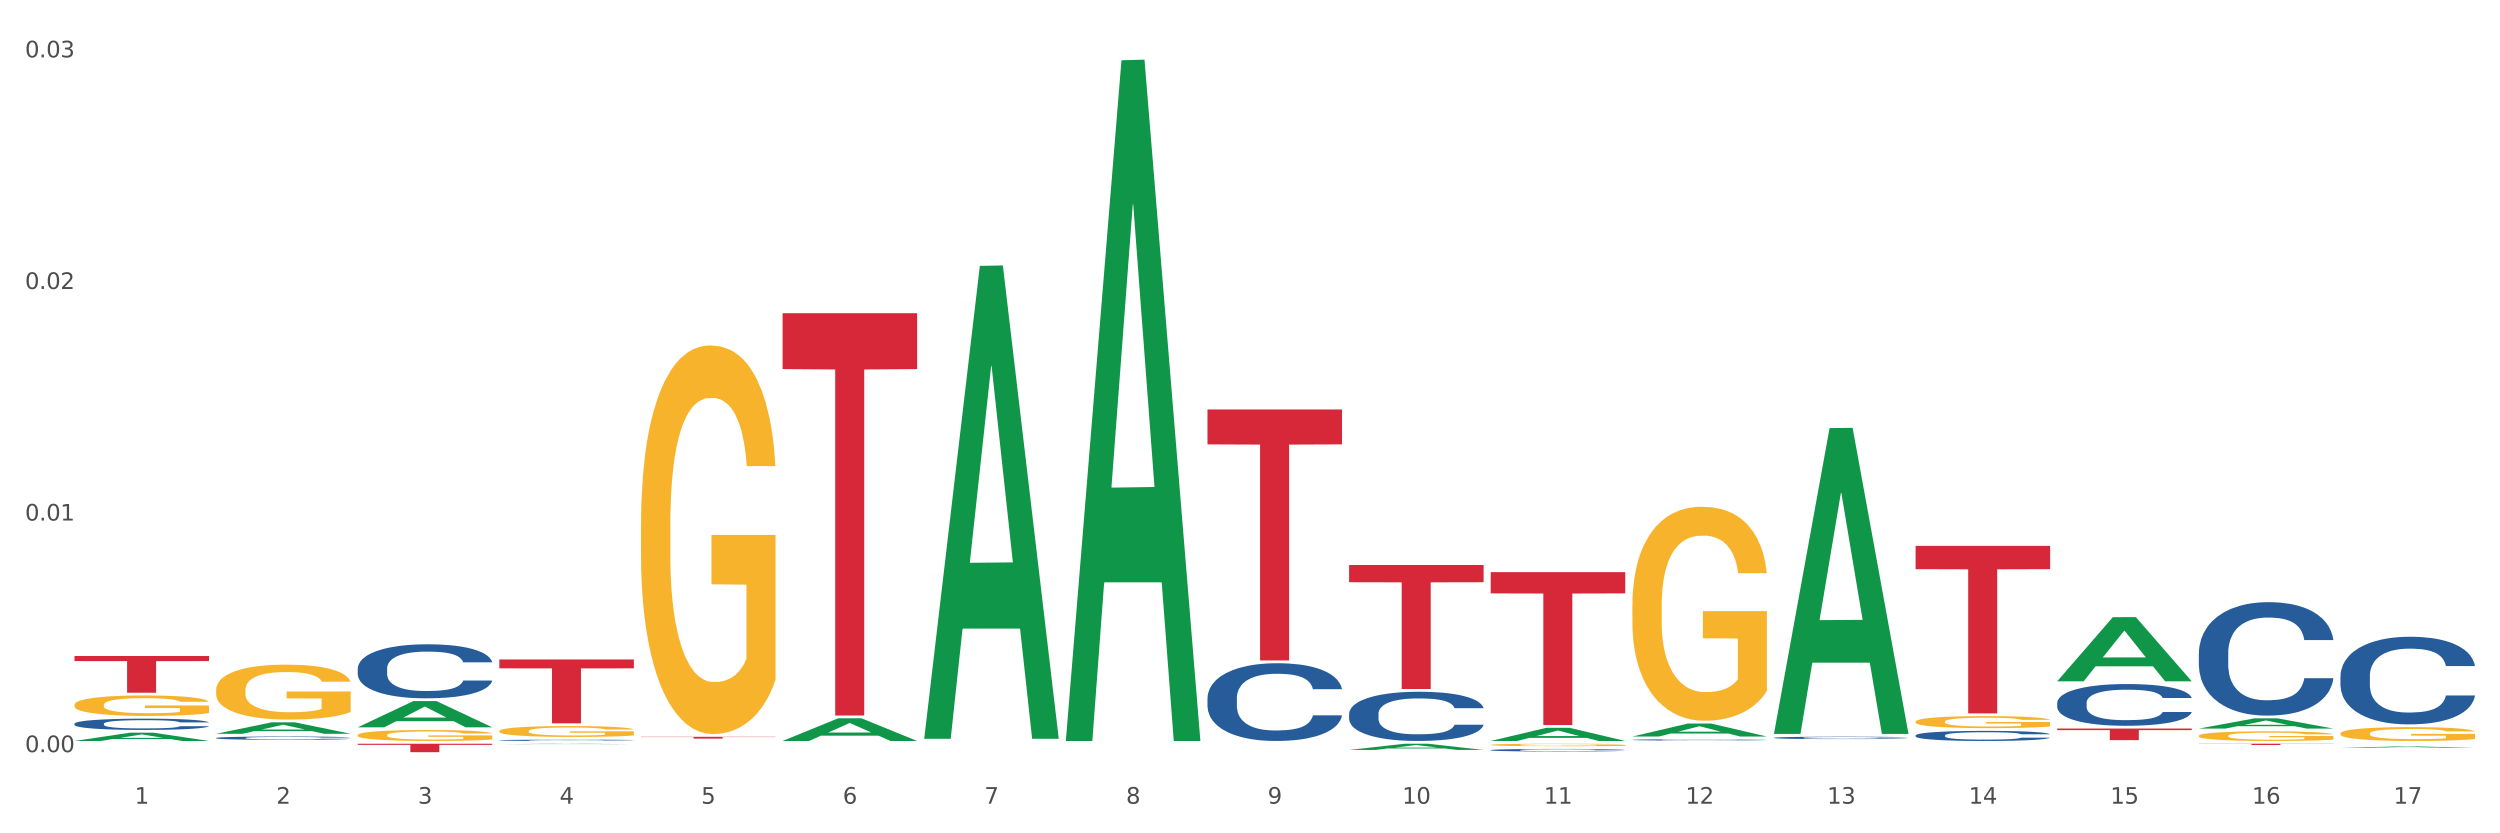 <?xml version="1.0" encoding="utf-8" standalone="no"?>
<!DOCTYPE svg PUBLIC "-//W3C//DTD SVG 1.1//EN"
  "http://www.w3.org/Graphics/SVG/1.1/DTD/svg11.dtd">
<svg xmlns:xlink="http://www.w3.org/1999/xlink" width="1080pt" height="360pt" viewBox="0 0 1080 360" xmlns="http://www.w3.org/2000/svg" version="1.1">
 <rect x="0" y="0" width="1080" height="360" fill="#333333" stroke="none"/>
 <defs>
  <style type="text/css">*{stroke-linejoin: round; stroke-linecap: butt}</style>
 </defs>
 <g id="figure_1">
  <g id="patch_1">
   <path d="M 0 360 
L 1080 360 
L 1080 0 
L 0 0 
z
" style="fill: #ffffff; stroke: #ffffff; stroke-linejoin: miter"/>
  </g>
  <g id="axes_1">
   <g id="matplotlib.axis_1">
    <g id="xtick_1">
     <g id="text_1">
      <!-- 1 -->
      <g style="fill: #4d4d4d" transform="translate(58.182 347.204) scale(0.096 -0.096)">
       <defs>
        <path id="DejaVuSans-31" d="M 794 531 
L 1825 531 
L 1825 4091 
L 703 3866 
L 703 4441 
L 1819 4666 
L 2450 4666 
L 2450 531 
L 3481 531 
L 3481 0 
L 794 0 
L 794 531 
z
" transform="scale(0.016)"/>
       </defs>
       <use xlink:href="#DejaVuSans-31"/>
      </g>
     </g>
    </g>
    <g id="xtick_2">
     <g id="text_2">
      <!-- 2 -->
      <g style="fill: #4d4d4d" transform="translate(119.364 347.204) scale(0.096 -0.096)">
       <defs>
        <path id="DejaVuSans-32" d="M 1228 531 
L 3431 531 
L 3431 0 
L 469 0 
L 469 531 
Q 828 903 1448 1529 
Q 2069 2156 2228 2338 
Q 2531 2678 2651 2914 
Q 2772 3150 2772 3378 
Q 2772 3750 2511 3984 
Q 2250 4219 1831 4219 
Q 1534 4219 1204 4116 
Q 875 4013 500 3803 
L 500 4441 
Q 881 4594 1212 4672 
Q 1544 4750 1819 4750 
Q 2544 4750 2975 4387 
Q 3406 4025 3406 3419 
Q 3406 3131 3298 2873 
Q 3191 2616 2906 2266 
Q 2828 2175 2409 1742 
Q 1991 1309 1228 531 
z
" transform="scale(0.016)"/>
       </defs>
       <use xlink:href="#DejaVuSans-32"/>
      </g>
     </g>
    </g>
    <g id="xtick_3">
     <g id="text_3">
      <!-- 3 -->
      <g style="fill: #4d4d4d" transform="translate(180.545 347.204) scale(0.096 -0.096)">
       <defs>
        <path id="DejaVuSans-33" d="M 2597 2516 
Q 3050 2419 3304 2112 
Q 3559 1806 3559 1356 
Q 3559 666 3084 287 
Q 2609 -91 1734 -91 
Q 1441 -91 1130 -33 
Q 819 25 488 141 
L 488 750 
Q 750 597 1062 519 
Q 1375 441 1716 441 
Q 2309 441 2620 675 
Q 2931 909 2931 1356 
Q 2931 1769 2642 2001 
Q 2353 2234 1838 2234 
L 1294 2234 
L 1294 2753 
L 1863 2753 
Q 2328 2753 2575 2939 
Q 2822 3125 2822 3475 
Q 2822 3834 2567 4026 
Q 2313 4219 1838 4219 
Q 1578 4219 1281 4162 
Q 984 4106 628 3988 
L 628 4550 
Q 988 4650 1302 4700 
Q 1616 4750 1894 4750 
Q 2613 4750 3031 4423 
Q 3450 4097 3450 3541 
Q 3450 3153 3228 2886 
Q 3006 2619 2597 2516 
z
" transform="scale(0.016)"/>
       </defs>
       <use xlink:href="#DejaVuSans-33"/>
      </g>
     </g>
    </g>
    <g id="xtick_4">
     <g id="text_4">
      <!-- 4 -->
      <g style="fill: #4d4d4d" transform="translate(241.726 347.204) scale(0.096 -0.096)">
       <defs>
        <path id="DejaVuSans-34" d="M 2419 4116 
L 825 1625 
L 2419 1625 
L 2419 4116 
z
M 2253 4666 
L 3047 4666 
L 3047 1625 
L 3713 1625 
L 3713 1100 
L 3047 1100 
L 3047 0 
L 2419 0 
L 2419 1100 
L 313 1100 
L 313 1709 
L 2253 4666 
z
" transform="scale(0.016)"/>
       </defs>
       <use xlink:href="#DejaVuSans-34"/>
      </g>
     </g>
    </g>
    <g id="xtick_5">
     <g id="text_5">
      <!-- 5 -->
      <g style="fill: #4d4d4d" transform="translate(302.908 347.204) scale(0.096 -0.096)">
       <defs>
        <path id="DejaVuSans-35" d="M 691 4666 
L 3169 4666 
L 3169 4134 
L 1269 4134 
L 1269 2991 
Q 1406 3038 1543 3061 
Q 1681 3084 1819 3084 
Q 2600 3084 3056 2656 
Q 3513 2228 3513 1497 
Q 3513 744 3044 326 
Q 2575 -91 1722 -91 
Q 1428 -91 1123 -41 
Q 819 9 494 109 
L 494 744 
Q 775 591 1075 516 
Q 1375 441 1709 441 
Q 2250 441 2565 725 
Q 2881 1009 2881 1497 
Q 2881 1984 2565 2268 
Q 2250 2553 1709 2553 
Q 1456 2553 1204 2497 
Q 953 2441 691 2322 
L 691 4666 
z
" transform="scale(0.016)"/>
       </defs>
       <use xlink:href="#DejaVuSans-35"/>
      </g>
     </g>
    </g>
    <g id="xtick_6">
     <g id="text_6">
      <!-- 6 -->
      <g style="fill: #4d4d4d" transform="translate(364.089 347.204) scale(0.096 -0.096)">
       <defs>
        <path id="DejaVuSans-36" d="M 2113 2584 
Q 1688 2584 1439 2293 
Q 1191 2003 1191 1497 
Q 1191 994 1439 701 
Q 1688 409 2113 409 
Q 2538 409 2786 701 
Q 3034 994 3034 1497 
Q 3034 2003 2786 2293 
Q 2538 2584 2113 2584 
z
M 3366 4563 
L 3366 3988 
Q 3128 4100 2886 4159 
Q 2644 4219 2406 4219 
Q 1781 4219 1451 3797 
Q 1122 3375 1075 2522 
Q 1259 2794 1537 2939 
Q 1816 3084 2150 3084 
Q 2853 3084 3261 2657 
Q 3669 2231 3669 1497 
Q 3669 778 3244 343 
Q 2819 -91 2113 -91 
Q 1303 -91 875 529 
Q 447 1150 447 2328 
Q 447 3434 972 4092 
Q 1497 4750 2381 4750 
Q 2619 4750 2861 4703 
Q 3103 4656 3366 4563 
z
" transform="scale(0.016)"/>
       </defs>
       <use xlink:href="#DejaVuSans-36"/>
      </g>
     </g>
    </g>
    <g id="xtick_7">
     <g id="text_7">
      <!-- 7 -->
      <g style="fill: #4d4d4d" transform="translate(425.271 347.204) scale(0.096 -0.096)">
       <defs>
        <path id="DejaVuSans-37" d="M 525 4666 
L 3525 4666 
L 3525 4397 
L 1831 0 
L 1172 0 
L 2766 4134 
L 525 4134 
L 525 4666 
z
" transform="scale(0.016)"/>
       </defs>
       <use xlink:href="#DejaVuSans-37"/>
      </g>
     </g>
    </g>
    <g id="xtick_8">
     <g id="text_8">
      <!-- 8 -->
      <g style="fill: #4d4d4d" transform="translate(486.452 347.204) scale(0.096 -0.096)">
       <defs>
        <path id="DejaVuSans-38" d="M 2034 2216 
Q 1584 2216 1326 1975 
Q 1069 1734 1069 1313 
Q 1069 891 1326 650 
Q 1584 409 2034 409 
Q 2484 409 2743 651 
Q 3003 894 3003 1313 
Q 3003 1734 2745 1975 
Q 2488 2216 2034 2216 
z
M 1403 2484 
Q 997 2584 770 2862 
Q 544 3141 544 3541 
Q 544 4100 942 4425 
Q 1341 4750 2034 4750 
Q 2731 4750 3128 4425 
Q 3525 4100 3525 3541 
Q 3525 3141 3298 2862 
Q 3072 2584 2669 2484 
Q 3125 2378 3379 2068 
Q 3634 1759 3634 1313 
Q 3634 634 3220 271 
Q 2806 -91 2034 -91 
Q 1263 -91 848 271 
Q 434 634 434 1313 
Q 434 1759 690 2068 
Q 947 2378 1403 2484 
z
M 1172 3481 
Q 1172 3119 1398 2916 
Q 1625 2713 2034 2713 
Q 2441 2713 2670 2916 
Q 2900 3119 2900 3481 
Q 2900 3844 2670 4047 
Q 2441 4250 2034 4250 
Q 1625 4250 1398 4047 
Q 1172 3844 1172 3481 
z
" transform="scale(0.016)"/>
       </defs>
       <use xlink:href="#DejaVuSans-38"/>
      </g>
     </g>
    </g>
    <g id="xtick_9">
     <g id="text_9">
      <!-- 9 -->
      <g style="fill: #4d4d4d" transform="translate(547.634 347.204) scale(0.096 -0.096)">
       <defs>
        <path id="DejaVuSans-39" d="M 703 97 
L 703 672 
Q 941 559 1184 500 
Q 1428 441 1663 441 
Q 2288 441 2617 861 
Q 2947 1281 2994 2138 
Q 2813 1869 2534 1725 
Q 2256 1581 1919 1581 
Q 1219 1581 811 2004 
Q 403 2428 403 3163 
Q 403 3881 828 4315 
Q 1253 4750 1959 4750 
Q 2769 4750 3195 4129 
Q 3622 3509 3622 2328 
Q 3622 1225 3098 567 
Q 2575 -91 1691 -91 
Q 1453 -91 1209 -44 
Q 966 3 703 97 
z
M 1959 2075 
Q 2384 2075 2632 2365 
Q 2881 2656 2881 3163 
Q 2881 3666 2632 3958 
Q 2384 4250 1959 4250 
Q 1534 4250 1286 3958 
Q 1038 3666 1038 3163 
Q 1038 2656 1286 2365 
Q 1534 2075 1959 2075 
z
" transform="scale(0.016)"/>
       </defs>
       <use xlink:href="#DejaVuSans-39"/>
      </g>
     </g>
    </g>
    <g id="xtick_10">
     <g id="text_10">
      <!-- 10 -->
      <g style="fill: #4d4d4d" transform="translate(605.761 347.204) scale(0.096 -0.096)">
       <defs>
        <path id="DejaVuSans-30" d="M 2034 4250 
Q 1547 4250 1301 3770 
Q 1056 3291 1056 2328 
Q 1056 1369 1301 889 
Q 1547 409 2034 409 
Q 2525 409 2770 889 
Q 3016 1369 3016 2328 
Q 3016 3291 2770 3770 
Q 2525 4250 2034 4250 
z
M 2034 4750 
Q 2819 4750 3233 4129 
Q 3647 3509 3647 2328 
Q 3647 1150 3233 529 
Q 2819 -91 2034 -91 
Q 1250 -91 836 529 
Q 422 1150 422 2328 
Q 422 3509 836 4129 
Q 1250 4750 2034 4750 
z
" transform="scale(0.016)"/>
       </defs>
       <use xlink:href="#DejaVuSans-31"/>
       <use xlink:href="#DejaVuSans-30" transform="translate(63.623 0)"/>
      </g>
     </g>
    </g>
    <g id="xtick_11">
     <g id="text_11">
      <!-- 11 -->
      <g style="fill: #4d4d4d" transform="translate(666.942 347.204) scale(0.096 -0.096)">
       <use xlink:href="#DejaVuSans-31"/>
       <use xlink:href="#DejaVuSans-31" transform="translate(63.623 0)"/>
      </g>
     </g>
    </g>
    <g id="xtick_12">
     <g id="text_12">
      <!-- 12 -->
      <g style="fill: #4d4d4d" transform="translate(728.124 347.204) scale(0.096 -0.096)">
       <use xlink:href="#DejaVuSans-31"/>
       <use xlink:href="#DejaVuSans-32" transform="translate(63.623 0)"/>
      </g>
     </g>
    </g>
    <g id="xtick_13">
     <g id="text_13">
      <!-- 13 -->
      <g style="fill: #4d4d4d" transform="translate(789.305 347.204) scale(0.096 -0.096)">
       <use xlink:href="#DejaVuSans-31"/>
       <use xlink:href="#DejaVuSans-33" transform="translate(63.623 0)"/>
      </g>
     </g>
    </g>
    <g id="xtick_14">
     <g id="text_14">
      <!-- 14 -->
      <g style="fill: #4d4d4d" transform="translate(850.487 347.204) scale(0.096 -0.096)">
       <use xlink:href="#DejaVuSans-31"/>
       <use xlink:href="#DejaVuSans-34" transform="translate(63.623 0)"/>
      </g>
     </g>
    </g>
    <g id="xtick_15">
     <g id="text_15">
      <!-- 15 -->
      <g style="fill: #4d4d4d" transform="translate(911.668 347.204) scale(0.096 -0.096)">
       <use xlink:href="#DejaVuSans-31"/>
       <use xlink:href="#DejaVuSans-35" transform="translate(63.623 0)"/>
      </g>
     </g>
    </g>
    <g id="xtick_16">
     <g id="text_16">
      <!-- 16 -->
      <g style="fill: #4d4d4d" transform="translate(972.849 347.204) scale(0.096 -0.096)">
       <use xlink:href="#DejaVuSans-31"/>
       <use xlink:href="#DejaVuSans-36" transform="translate(63.623 0)"/>
      </g>
     </g>
    </g>
    <g id="xtick_17">
     <g id="text_17">
      <!-- 17 -->
      <g style="fill: #4d4d4d" transform="translate(1034.031 347.204) scale(0.096 -0.096)">
       <use xlink:href="#DejaVuSans-31"/>
       <use xlink:href="#DejaVuSans-37" transform="translate(63.623 0)"/>
      </g>
     </g>
    </g>
    <g id="xtick_18"/>
    <g id="xtick_19"/>
    <g id="xtick_20"/>
    <g id="xtick_21"/>
    <g id="xtick_22"/>
    <g id="xtick_23"/>
    <g id="xtick_24"/>
    <g id="xtick_25"/>
    <g id="xtick_26"/>
    <g id="xtick_27"/>
    <g id="xtick_28"/>
    <g id="xtick_29"/>
    <g id="xtick_30"/>
    <g id="xtick_31"/>
    <g id="xtick_32"/>
    <g id="xtick_33"/>
   </g>
   <g id="matplotlib.axis_2">
    <g id="ytick_1">
     <g id="text_18">
      <!-- 0.00 -->
      <g style="fill: #4d4d4d" transform="translate(10.8 324.928) scale(0.096 -0.096)">
       <defs>
        <path id="DejaVuSans-2e" d="M 684 794 
L 1344 794 
L 1344 0 
L 684 0 
L 684 794 
z
" transform="scale(0.016)"/>
       </defs>
       <use xlink:href="#DejaVuSans-30"/>
       <use xlink:href="#DejaVuSans-2e" transform="translate(63.623 0)"/>
       <use xlink:href="#DejaVuSans-30" transform="translate(95.41 0)"/>
       <use xlink:href="#DejaVuSans-30" transform="translate(159.033 0)"/>
      </g>
     </g>
    </g>
    <g id="ytick_2">
     <g id="text_19">
      <!-- 0.01 -->
      <g style="fill: #4d4d4d" transform="translate(10.8 224.882) scale(0.096 -0.096)">
       <use xlink:href="#DejaVuSans-30"/>
       <use xlink:href="#DejaVuSans-2e" transform="translate(63.623 0)"/>
       <use xlink:href="#DejaVuSans-30" transform="translate(95.41 0)"/>
       <use xlink:href="#DejaVuSans-31" transform="translate(159.033 0)"/>
      </g>
     </g>
    </g>
    <g id="ytick_3">
     <g id="text_20">
      <!-- 0.02 -->
      <g style="fill: #4d4d4d" transform="translate(10.8 124.836) scale(0.096 -0.096)">
       <use xlink:href="#DejaVuSans-30"/>
       <use xlink:href="#DejaVuSans-2e" transform="translate(63.623 0)"/>
       <use xlink:href="#DejaVuSans-30" transform="translate(95.41 0)"/>
       <use xlink:href="#DejaVuSans-32" transform="translate(159.033 0)"/>
      </g>
     </g>
    </g>
    <g id="ytick_4">
     <g id="text_21">
      <!-- 0.03 -->
      <g style="fill: #4d4d4d" transform="translate(10.8 24.79) scale(0.096 -0.096)">
       <use xlink:href="#DejaVuSans-30"/>
       <use xlink:href="#DejaVuSans-2e" transform="translate(63.623 0)"/>
       <use xlink:href="#DejaVuSans-30" transform="translate(95.41 0)"/>
       <use xlink:href="#DejaVuSans-33" transform="translate(159.033 0)"/>
      </g>
     </g>
    </g>
    <g id="ytick_5"/>
    <g id="ytick_6"/>
    <g id="ytick_7"/>
   </g>
   <g id="PolyCollection_1">
    <path d="M 32.175 320.092 
L 32.235 320.088 
L 56.203 316.515 
L 66.15 316.512 
L 90.297 320.098 
L 78.793 320.098 
L 73.58 319.263 
L 48.833 319.263 
L 48.653 319.277 
L 43.62 320.098 
L 32.175 320.098 
L 32.175 320.092 
L 51.949 318.765 
L 70.464 318.762 
L 61.296 317.276 
L 61.176 317.27 
L 61.056 317.28 
L 51.889 318.762 
L 51.949 318.765 
L 32.175 320.092 
z
" clip-path="url(#pe52be4701a)" style="fill: #109648"/>
    <path d="M 93.356 316.98 
L 93.416 316.975 
L 117.384 312.046 
L 127.331 312.042 
L 151.479 316.989 
L 139.974 316.989 
L 134.761 315.837 
L 110.014 315.837 
L 109.834 315.856 
L 104.801 316.989 
L 93.356 316.989 
L 93.356 316.98 
L 113.13 315.15 
L 131.645 315.145 
L 122.478 313.096 
L 122.358 313.087 
L 122.238 313.101 
L 113.07 315.145 
L 113.13 315.15 
L 93.356 316.98 
z
" clip-path="url(#pe52be4701a)" style="fill: #109648"/>
    <path d="M 827.533 235.825 
L 885.656 235.825 
L 885.656 245.88 
L 862.792 245.948 
L 862.792 308.18 
L 850.259 308.18 
L 850.259 245.948 
L 827.533 245.88 
L 827.533 235.893 
L 827.533 235.825 
z
" clip-path="url(#pe52be4701a)" style="fill: #d62839"/>
    <path d="M 888.715 314.719 
L 946.837 314.719 
L 946.837 315.417 
L 923.974 315.421 
L 923.974 319.74 
L 911.44 319.74 
L 911.44 315.421 
L 888.715 315.417 
L 888.715 314.723 
L 888.715 314.719 
z
" clip-path="url(#pe52be4701a)" style="fill: #d62839"/>
    <path d="M 949.896 321.281 
L 1008.019 321.281 
L 1008.019 321.358 
L 985.155 321.358 
L 985.155 321.836 
L 972.622 321.836 
L 972.622 321.358 
L 949.896 321.358 
L 949.896 321.281 
L 949.896 321.281 
z
" clip-path="url(#pe52be4701a)" style="fill: #d62839"/>
    <path d="M 1011.078 321.281 
L 1069.2 321.281 
L 1069.2 321.283 
L 1046.337 321.283 
L 1046.337 321.297 
L 1033.803 321.297 
L 1033.803 321.283 
L 1011.078 321.283 
L 1011.078 321.281 
L 1011.078 321.281 
z
" clip-path="url(#pe52be4701a)" style="fill: #d62839"/>
    <path d="M 215.719 284.893 
L 273.842 284.893 
L 273.842 288.726 
L 250.978 288.752 
L 250.978 312.472 
L 238.445 312.472 
L 238.445 288.752 
L 215.719 288.726 
L 215.719 284.919 
L 215.719 284.893 
z
" clip-path="url(#pe52be4701a)" style="fill: #d62839"/>
    <path d="M 1011.078 292.086 
L 1011.146 292.051 
L 1011.146 291.083 
L 1011.352 289.77 
L 1012.108 287.35 
L 1013.07 285.517 
L 1014.719 283.374 
L 1015.612 282.475 
L 1016.78 281.473 
L 1019.185 279.848 
L 1021.933 278.465 
L 1023.856 277.704 
L 1025.299 277.22 
L 1028.528 276.356 
L 1030.383 275.976 
L 1032.307 275.665 
L 1033.956 275.457 
L 1036.704 275.215 
L 1038.902 275.111 
L 1041.444 275.077 
L 1043.574 275.111 
L 1046.391 275.25 
L 1050.513 275.665 
L 1052.093 275.907 
L 1054.223 276.321 
L 1056.421 276.875 
L 1058.208 277.428 
L 1060.269 278.223 
L 1062.398 279.26 
L 1064.46 280.574 
L 1065.902 281.784 
L 1067.07 283.063 
L 1068.101 284.619 
L 1068.856 286.313 
L 1069.2 287.73 
L 1056.627 287.73 
L 1056.284 286.451 
L 1055.597 285.068 
L 1054.91 284.135 
L 1054.154 283.374 
L 1052.986 282.51 
L 1051.956 281.957 
L 1050.238 281.3 
L 1048.658 280.885 
L 1047.353 280.643 
L 1045.772 280.435 
L 1042.406 280.228 
L 1040.001 280.228 
L 1038.49 280.297 
L 1036.635 280.47 
L 1035.055 280.712 
L 1033.2 281.127 
L 1031.757 281.576 
L 1030.314 282.164 
L 1029.49 282.579 
L 1028.253 283.339 
L 1027.429 283.962 
L 1026.33 285.033 
L 1025.711 285.794 
L 1024.612 287.765 
L 1024.131 289.217 
L 1023.925 290.219 
L 1023.788 291.325 
L 1023.788 296.718 
L 1024.2 299.138 
L 1024.543 300.176 
L 1025.093 301.351 
L 1026.124 302.872 
L 1027.635 304.359 
L 1029.215 305.43 
L 1030.52 306.087 
L 1031.757 306.571 
L 1032.994 306.952 
L 1034.505 307.297 
L 1035.742 307.505 
L 1037.597 307.712 
L 1039.795 307.816 
L 1041.513 307.816 
L 1045.017 307.643 
L 1046.597 307.47 
L 1048.108 307.228 
L 1049.757 306.848 
L 1051.063 306.433 
L 1051.818 306.122 
L 1053.055 305.465 
L 1054.017 304.774 
L 1054.841 303.978 
L 1055.391 303.287 
L 1056.009 302.25 
L 1056.49 301.074 
L 1056.627 300.452 
L 1069.2 300.452 
L 1068.925 301.697 
L 1068.444 302.907 
L 1067.482 304.532 
L 1066.727 305.465 
L 1065.559 306.606 
L 1064.322 307.574 
L 1062.605 308.646 
L 1061.024 309.441 
L 1059.376 310.132 
L 1057.589 310.754 
L 1054.36 311.619 
L 1053.192 311.861 
L 1050.719 312.276 
L 1048.795 312.518 
L 1045.979 312.76 
L 1043.093 312.898 
L 1040.07 312.932 
L 1037.391 312.863 
L 1034.437 312.656 
L 1032.582 312.448 
L 1030.52 312.137 
L 1028.116 311.653 
L 1025.849 311.066 
L 1023.719 310.374 
L 1021.727 309.579 
L 1019.872 308.68 
L 1017.467 307.194 
L 1015.681 305.742 
L 1014.375 304.393 
L 1013.482 303.252 
L 1012.589 301.8 
L 1012.108 300.798 
L 1011.352 298.378 
L 1011.078 296.131 
L 1011.078 292.086 
z
" clip-path="url(#pe52be4701a)" style="fill: #255c99"/>
    <path d="M 949.896 282.153 
L 949.965 282.108 
L 949.965 280.855 
L 950.171 279.154 
L 950.927 276.02 
L 951.889 273.648 
L 953.537 270.872 
L 954.431 269.708 
L 955.599 268.41 
L 958.003 266.306 
L 960.751 264.516 
L 962.675 263.531 
L 964.118 262.904 
L 967.347 261.785 
L 969.202 261.292 
L 971.125 260.89 
L 972.774 260.621 
L 975.522 260.308 
L 977.721 260.173 
L 980.263 260.129 
L 982.393 260.173 
L 985.209 260.352 
L 989.331 260.89 
L 990.912 261.203 
L 993.041 261.74 
L 995.24 262.456 
L 997.026 263.173 
L 999.087 264.202 
L 1001.217 265.545 
L 1003.278 267.246 
L 1004.721 268.813 
L 1005.889 270.469 
L 1006.919 272.484 
L 1007.675 274.677 
L 1008.019 276.513 
L 995.446 276.513 
L 995.103 274.856 
L 994.415 273.066 
L 993.728 271.857 
L 992.973 270.872 
L 991.805 269.753 
L 990.774 269.037 
L 989.057 268.186 
L 987.477 267.649 
L 986.171 267.336 
L 984.591 267.067 
L 981.225 266.799 
L 978.82 266.799 
L 977.309 266.888 
L 975.454 267.112 
L 973.873 267.425 
L 972.018 267.962 
L 970.576 268.544 
L 969.133 269.305 
L 968.309 269.843 
L 967.072 270.827 
L 966.247 271.633 
L 965.148 273.021 
L 964.53 274.006 
L 963.431 276.557 
L 962.95 278.437 
L 962.744 279.736 
L 962.606 281.168 
L 962.606 288.151 
L 963.018 291.285 
L 963.362 292.628 
L 963.912 294.15 
L 964.942 296.12 
L 966.454 298.045 
L 968.034 299.432 
L 969.339 300.283 
L 970.576 300.909 
L 971.812 301.402 
L 973.324 301.85 
L 974.56 302.118 
L 976.415 302.387 
L 978.614 302.521 
L 980.331 302.521 
L 983.835 302.297 
L 985.415 302.073 
L 986.927 301.76 
L 988.576 301.268 
L 989.881 300.73 
L 990.637 300.328 
L 991.873 299.477 
L 992.835 298.582 
L 993.66 297.552 
L 994.209 296.657 
L 994.828 295.314 
L 995.309 293.792 
L 995.446 292.986 
L 1008.019 292.986 
L 1007.744 294.598 
L 1007.263 296.164 
L 1006.301 298.268 
L 1005.545 299.477 
L 1004.377 300.954 
L 1003.141 302.208 
L 1001.423 303.595 
L 999.843 304.625 
L 998.194 305.52 
L 996.408 306.326 
L 993.179 307.445 
L 992.011 307.759 
L 989.538 308.296 
L 987.614 308.609 
L 984.797 308.922 
L 981.912 309.101 
L 978.889 309.146 
L 976.209 309.057 
L 973.255 308.788 
L 971.4 308.52 
L 969.339 308.117 
L 966.934 307.49 
L 964.667 306.729 
L 962.538 305.834 
L 960.545 304.804 
L 958.69 303.64 
L 956.286 301.715 
L 954.499 299.835 
L 953.194 298.089 
L 952.301 296.612 
L 951.408 294.732 
L 950.927 293.434 
L 950.171 290.3 
L 949.896 287.39 
L 949.896 282.153 
z
" clip-path="url(#pe52be4701a)" style="fill: #255c99"/>
    <path d="M 888.715 303.607 
L 888.784 303.591 
L 888.784 303.13 
L 888.99 302.504 
L 889.745 301.351 
L 890.707 300.479 
L 892.356 299.458 
L 893.249 299.029 
L 894.417 298.552 
L 896.822 297.778 
L 899.57 297.119 
L 901.493 296.757 
L 902.936 296.527 
L 906.165 296.115 
L 908.02 295.934 
L 909.944 295.786 
L 911.593 295.687 
L 914.341 295.571 
L 916.539 295.522 
L 919.081 295.506 
L 921.211 295.522 
L 924.028 295.588 
L 928.15 295.786 
L 929.73 295.901 
L 931.86 296.098 
L 934.058 296.362 
L 935.845 296.625 
L 937.906 297.004 
L 940.036 297.498 
L 942.097 298.124 
L 943.539 298.7 
L 944.707 299.309 
L 945.738 300.05 
L 946.494 300.857 
L 946.837 301.532 
L 934.265 301.532 
L 933.921 300.923 
L 933.234 300.264 
L 932.547 299.82 
L 931.791 299.458 
L 930.623 299.046 
L 929.593 298.782 
L 927.875 298.47 
L 926.295 298.272 
L 924.99 298.157 
L 923.41 298.058 
L 920.043 297.959 
L 917.639 297.959 
L 916.127 297.992 
L 914.272 298.074 
L 912.692 298.19 
L 910.837 298.387 
L 909.394 298.601 
L 907.952 298.881 
L 907.127 299.079 
L 905.89 299.441 
L 905.066 299.738 
L 903.967 300.248 
L 903.348 300.61 
L 902.249 301.549 
L 901.768 302.24 
L 901.562 302.718 
L 901.425 303.245 
L 901.425 305.814 
L 901.837 306.966 
L 902.181 307.46 
L 902.73 308.02 
L 903.761 308.745 
L 905.272 309.453 
L 906.852 309.963 
L 908.158 310.276 
L 909.394 310.507 
L 910.631 310.688 
L 912.142 310.853 
L 913.379 310.951 
L 915.234 311.05 
L 917.432 311.1 
L 919.15 311.1 
L 922.654 311.017 
L 924.234 310.935 
L 925.745 310.82 
L 927.394 310.638 
L 928.7 310.441 
L 929.455 310.293 
L 930.692 309.98 
L 931.654 309.65 
L 932.478 309.272 
L 933.028 308.942 
L 933.646 308.448 
L 934.127 307.889 
L 934.265 307.592 
L 946.837 307.592 
L 946.562 308.185 
L 946.081 308.761 
L 945.12 309.535 
L 944.364 309.98 
L 943.196 310.523 
L 941.959 310.984 
L 940.242 311.495 
L 938.662 311.873 
L 937.013 312.203 
L 935.226 312.499 
L 931.997 312.911 
L 930.829 313.026 
L 928.356 313.224 
L 926.433 313.339 
L 923.616 313.454 
L 920.73 313.52 
L 917.707 313.537 
L 915.028 313.504 
L 912.074 313.405 
L 910.219 313.306 
L 908.158 313.158 
L 905.753 312.927 
L 903.486 312.647 
L 901.356 312.318 
L 899.364 311.939 
L 897.509 311.511 
L 895.104 310.803 
L 893.318 310.112 
L 892.013 309.469 
L 891.119 308.926 
L 890.226 308.234 
L 889.745 307.757 
L 888.99 306.604 
L 888.715 305.534 
L 888.715 303.607 
z
" clip-path="url(#pe52be4701a)" style="fill: #255c99"/>
    <path d="M 766.352 318.717 
L 766.421 318.716 
L 766.421 318.69 
L 766.627 318.653 
L 767.383 318.587 
L 768.344 318.536 
L 769.993 318.478 
L 770.886 318.453 
L 772.054 318.425 
L 774.459 318.38 
L 777.207 318.342 
L 779.131 318.322 
L 780.573 318.308 
L 783.802 318.284 
L 785.657 318.274 
L 787.581 318.265 
L 789.23 318.26 
L 791.978 318.253 
L 794.177 318.25 
L 796.719 318.249 
L 798.848 318.25 
L 801.665 318.254 
L 805.787 318.265 
L 807.367 318.272 
L 809.497 318.283 
L 811.696 318.299 
L 813.482 318.314 
L 815.543 318.336 
L 817.673 318.364 
L 819.734 318.4 
L 821.177 318.434 
L 822.345 318.469 
L 823.375 318.512 
L 824.131 318.558 
L 824.474 318.597 
L 811.902 318.597 
L 811.558 318.562 
L 810.871 318.524 
L 810.184 318.498 
L 809.428 318.478 
L 808.261 318.454 
L 807.23 318.439 
L 805.512 318.42 
L 803.932 318.409 
L 802.627 318.402 
L 801.047 318.397 
L 797.68 318.391 
L 795.276 318.391 
L 793.764 318.393 
L 791.909 318.398 
L 790.329 318.404 
L 788.474 318.416 
L 787.031 318.428 
L 785.589 318.444 
L 784.764 318.456 
L 783.528 318.477 
L 782.703 318.494 
L 781.604 318.523 
L 780.986 318.544 
L 779.886 318.598 
L 779.405 318.638 
L 779.199 318.666 
L 779.062 318.696 
L 779.062 318.845 
L 779.474 318.911 
L 779.818 318.94 
L 780.367 318.972 
L 781.398 319.014 
L 782.909 319.055 
L 784.489 319.084 
L 785.795 319.102 
L 787.031 319.116 
L 788.268 319.126 
L 789.78 319.136 
L 791.016 319.141 
L 792.871 319.147 
L 795.07 319.15 
L 796.787 319.15 
L 800.291 319.145 
L 801.871 319.14 
L 803.383 319.134 
L 805.032 319.123 
L 806.337 319.112 
L 807.093 319.103 
L 808.329 319.085 
L 809.291 319.066 
L 810.116 319.044 
L 810.665 319.025 
L 811.283 318.997 
L 811.764 318.964 
L 811.902 318.947 
L 824.474 318.947 
L 824.2 318.982 
L 823.719 319.015 
L 822.757 319.06 
L 822.001 319.085 
L 820.833 319.117 
L 819.596 319.143 
L 817.879 319.173 
L 816.299 319.195 
L 814.65 319.214 
L 812.864 319.231 
L 809.635 319.255 
L 808.467 319.261 
L 805.993 319.273 
L 804.07 319.279 
L 801.253 319.286 
L 798.367 319.29 
L 795.344 319.291 
L 792.665 319.289 
L 789.711 319.283 
L 787.856 319.277 
L 785.795 319.269 
L 783.39 319.255 
L 781.123 319.239 
L 778.993 319.22 
L 777.001 319.198 
L 775.146 319.174 
L 772.741 319.133 
L 770.955 319.093 
L 769.65 319.056 
L 768.757 319.024 
L 767.863 318.984 
L 767.383 318.957 
L 766.627 318.89 
L 766.352 318.828 
L 766.352 318.717 
z
" clip-path="url(#pe52be4701a)" style="fill: #255c99"/>
    <path d="M 827.533 317.697 
L 827.602 317.693 
L 827.602 317.581 
L 827.808 317.43 
L 828.564 317.151 
L 829.526 316.94 
L 831.175 316.693 
L 832.068 316.59 
L 833.236 316.474 
L 835.64 316.287 
L 838.388 316.127 
L 840.312 316.04 
L 841.755 315.984 
L 844.984 315.885 
L 846.839 315.841 
L 848.762 315.805 
L 850.411 315.781 
L 853.159 315.753 
L 855.358 315.741 
L 857.9 315.737 
L 860.03 315.741 
L 862.847 315.757 
L 866.969 315.805 
L 868.549 315.833 
L 870.679 315.881 
L 872.877 315.944 
L 874.663 316.008 
L 876.724 316.1 
L 878.854 316.219 
L 880.915 316.37 
L 882.358 316.51 
L 883.526 316.657 
L 884.557 316.836 
L 885.312 317.032 
L 885.656 317.195 
L 873.083 317.195 
L 872.74 317.048 
L 872.053 316.888 
L 871.366 316.781 
L 870.61 316.693 
L 869.442 316.593 
L 868.411 316.53 
L 866.694 316.454 
L 865.114 316.406 
L 863.808 316.378 
L 862.228 316.355 
L 858.862 316.331 
L 856.457 316.331 
L 854.946 316.339 
L 853.091 316.359 
L 851.511 316.386 
L 849.656 316.434 
L 848.213 316.486 
L 846.77 316.554 
L 845.946 316.601 
L 844.709 316.689 
L 843.885 316.761 
L 842.785 316.884 
L 842.167 316.972 
L 841.068 317.199 
L 840.587 317.366 
L 840.381 317.482 
L 840.243 317.609 
L 840.243 318.23 
L 840.656 318.509 
L 840.999 318.629 
L 841.549 318.764 
L 842.579 318.939 
L 844.091 319.111 
L 845.671 319.234 
L 846.976 319.31 
L 848.213 319.366 
L 849.45 319.409 
L 850.961 319.449 
L 852.198 319.473 
L 854.053 319.497 
L 856.251 319.509 
L 857.969 319.509 
L 861.472 319.489 
L 863.053 319.469 
L 864.564 319.441 
L 866.213 319.397 
L 867.518 319.35 
L 868.274 319.314 
L 869.511 319.238 
L 870.472 319.159 
L 871.297 319.067 
L 871.847 318.987 
L 872.465 318.868 
L 872.946 318.732 
L 873.083 318.661 
L 885.656 318.661 
L 885.381 318.804 
L 884.9 318.943 
L 883.938 319.131 
L 883.182 319.238 
L 882.015 319.37 
L 880.778 319.481 
L 879.06 319.605 
L 877.48 319.696 
L 875.831 319.776 
L 874.045 319.848 
L 870.816 319.947 
L 869.648 319.975 
L 867.175 320.023 
L 865.251 320.051 
L 862.434 320.079 
L 859.549 320.094 
L 856.526 320.098 
L 853.846 320.091 
L 850.892 320.067 
L 849.037 320.043 
L 846.976 320.007 
L 844.572 319.951 
L 842.304 319.883 
L 840.175 319.804 
L 838.182 319.712 
L 836.327 319.609 
L 833.923 319.437 
L 832.136 319.27 
L 830.831 319.115 
L 829.938 318.983 
L 829.045 318.816 
L 828.564 318.7 
L 827.808 318.422 
L 827.533 318.163 
L 827.533 317.697 
z
" clip-path="url(#pe52be4701a)" style="fill: #255c99"/>
    <path d="M 705.171 319.616 
L 705.239 319.616 
L 705.239 319.602 
L 705.445 319.582 
L 706.201 319.547 
L 707.163 319.521 
L 708.812 319.49 
L 709.705 319.477 
L 710.873 319.462 
L 713.277 319.438 
L 716.026 319.418 
L 717.949 319.407 
L 719.392 319.4 
L 722.621 319.388 
L 724.476 319.382 
L 726.4 319.378 
L 728.049 319.375 
L 730.797 319.371 
L 732.995 319.37 
L 735.537 319.369 
L 737.667 319.37 
L 740.484 319.372 
L 744.606 319.378 
L 746.186 319.381 
L 748.316 319.387 
L 750.514 319.395 
L 752.301 319.403 
L 754.362 319.415 
L 756.491 319.43 
L 758.552 319.449 
L 759.995 319.467 
L 761.163 319.485 
L 762.194 319.508 
L 762.949 319.532 
L 763.293 319.553 
L 750.72 319.553 
L 750.377 319.534 
L 749.69 319.514 
L 749.003 319.501 
L 748.247 319.49 
L 747.079 319.477 
L 746.049 319.469 
L 744.331 319.459 
L 742.751 319.453 
L 741.446 319.45 
L 739.865 319.447 
L 736.499 319.444 
L 734.094 319.444 
L 732.583 319.445 
L 730.728 319.447 
L 729.148 319.451 
L 727.293 319.457 
L 725.85 319.463 
L 724.407 319.472 
L 723.583 319.478 
L 722.346 319.489 
L 721.522 319.498 
L 720.423 319.514 
L 719.804 319.525 
L 718.705 319.553 
L 718.224 319.574 
L 718.018 319.589 
L 717.881 319.605 
L 717.881 319.683 
L 718.293 319.719 
L 718.636 319.734 
L 719.186 319.751 
L 720.216 319.773 
L 721.728 319.794 
L 723.308 319.81 
L 724.613 319.819 
L 725.85 319.827 
L 727.087 319.832 
L 728.598 319.837 
L 729.835 319.84 
L 731.69 319.843 
L 733.888 319.845 
L 735.606 319.845 
L 739.11 319.842 
L 740.69 319.84 
L 742.201 319.836 
L 743.85 319.831 
L 745.155 319.825 
L 745.911 319.82 
L 747.148 319.81 
L 748.11 319.8 
L 748.934 319.789 
L 749.484 319.779 
L 750.102 319.764 
L 750.583 319.747 
L 750.72 319.738 
L 763.293 319.738 
L 763.018 319.756 
L 762.537 319.773 
L 761.575 319.797 
L 760.82 319.81 
L 759.652 319.827 
L 758.415 319.841 
L 756.697 319.857 
L 755.117 319.868 
L 753.468 319.878 
L 751.682 319.887 
L 748.453 319.9 
L 747.285 319.903 
L 744.812 319.909 
L 742.888 319.913 
L 740.071 319.916 
L 737.186 319.918 
L 734.163 319.919 
L 731.484 319.918 
L 728.529 319.915 
L 726.674 319.912 
L 724.613 319.907 
L 722.209 319.9 
L 719.942 319.892 
L 717.812 319.882 
L 715.819 319.87 
L 713.965 319.857 
L 711.56 319.836 
L 709.774 319.814 
L 708.468 319.795 
L 707.575 319.778 
L 706.682 319.757 
L 706.201 319.743 
L 705.445 319.708 
L 705.171 319.675 
L 705.171 319.616 
z
" clip-path="url(#pe52be4701a)" style="fill: #255c99"/>
    <path d="M 643.989 324.038 
L 644.058 324.037 
L 644.058 324.008 
L 644.264 323.97 
L 645.02 323.899 
L 645.982 323.845 
L 647.63 323.782 
L 648.524 323.755 
L 649.691 323.726 
L 652.096 323.678 
L 654.844 323.638 
L 656.768 323.615 
L 658.211 323.601 
L 661.44 323.576 
L 663.295 323.565 
L 665.218 323.555 
L 666.867 323.549 
L 669.615 323.542 
L 671.814 323.539 
L 674.356 323.538 
L 676.485 323.539 
L 679.302 323.543 
L 683.424 323.555 
L 685.005 323.563 
L 687.134 323.575 
L 689.333 323.591 
L 691.119 323.607 
L 693.18 323.631 
L 695.31 323.661 
L 697.371 323.7 
L 698.814 323.735 
L 699.982 323.773 
L 701.012 323.818 
L 701.768 323.868 
L 702.112 323.91 
L 689.539 323.91 
L 689.195 323.872 
L 688.508 323.832 
L 687.821 323.804 
L 687.066 323.782 
L 685.898 323.756 
L 684.867 323.74 
L 683.15 323.721 
L 681.569 323.709 
L 680.264 323.702 
L 678.684 323.696 
L 675.318 323.689 
L 672.913 323.689 
L 671.401 323.692 
L 669.547 323.697 
L 667.966 323.704 
L 666.111 323.716 
L 664.669 323.729 
L 663.226 323.746 
L 662.401 323.759 
L 661.165 323.781 
L 660.34 323.799 
L 659.241 323.831 
L 658.623 323.853 
L 657.524 323.911 
L 657.043 323.953 
L 656.837 323.983 
L 656.699 324.015 
L 656.699 324.174 
L 657.111 324.245 
L 657.455 324.275 
L 658.004 324.31 
L 659.035 324.354 
L 660.546 324.398 
L 662.127 324.43 
L 663.432 324.449 
L 664.669 324.463 
L 665.905 324.474 
L 667.417 324.484 
L 668.653 324.491 
L 670.508 324.497 
L 672.707 324.5 
L 674.424 324.5 
L 677.928 324.495 
L 679.508 324.489 
L 681.02 324.482 
L 682.669 324.471 
L 683.974 324.459 
L 684.73 324.45 
L 685.966 324.431 
L 686.928 324.41 
L 687.753 324.387 
L 688.302 324.367 
L 688.921 324.336 
L 689.402 324.302 
L 689.539 324.283 
L 702.112 324.283 
L 701.837 324.32 
L 701.356 324.355 
L 700.394 324.403 
L 699.638 324.431 
L 698.47 324.464 
L 697.234 324.493 
L 695.516 324.524 
L 693.936 324.547 
L 692.287 324.568 
L 690.501 324.586 
L 687.272 324.611 
L 686.104 324.618 
L 683.631 324.631 
L 681.707 324.638 
L 678.89 324.645 
L 676.005 324.649 
L 672.982 324.65 
L 670.302 324.648 
L 667.348 324.642 
L 665.493 324.636 
L 663.432 324.627 
L 661.027 324.612 
L 658.76 324.595 
L 656.63 324.575 
L 654.638 324.551 
L 652.783 324.525 
L 650.378 324.481 
L 648.592 324.439 
L 647.287 324.399 
L 646.394 324.366 
L 645.501 324.323 
L 645.02 324.294 
L 644.264 324.222 
L 643.989 324.156 
L 643.989 324.038 
z
" clip-path="url(#pe52be4701a)" style="fill: #255c99"/>
    <path d="M 582.808 308.386 
L 582.876 308.366 
L 582.876 307.823 
L 583.083 307.085 
L 583.838 305.727 
L 584.8 304.698 
L 586.449 303.494 
L 587.342 302.99 
L 588.51 302.427 
L 590.915 301.515 
L 593.663 300.738 
L 595.586 300.311 
L 597.029 300.04 
L 600.258 299.554 
L 602.113 299.341 
L 604.037 299.166 
L 605.686 299.05 
L 608.434 298.914 
L 610.632 298.856 
L 613.174 298.836 
L 615.304 298.856 
L 618.121 298.933 
L 622.243 299.166 
L 623.823 299.302 
L 625.953 299.535 
L 628.151 299.846 
L 629.938 300.156 
L 631.999 300.603 
L 634.129 301.185 
L 636.19 301.922 
L 637.632 302.602 
L 638.8 303.32 
L 639.831 304.193 
L 640.587 305.144 
L 640.93 305.94 
L 628.358 305.94 
L 628.014 305.222 
L 627.327 304.446 
L 626.64 303.921 
L 625.884 303.494 
L 624.716 303.009 
L 623.686 302.699 
L 621.968 302.33 
L 620.388 302.097 
L 619.083 301.961 
L 617.503 301.845 
L 614.136 301.728 
L 611.732 301.728 
L 610.22 301.767 
L 608.365 301.864 
L 606.785 302 
L 604.93 302.233 
L 603.487 302.485 
L 602.044 302.815 
L 601.22 303.048 
L 599.983 303.475 
L 599.159 303.824 
L 598.06 304.426 
L 597.441 304.853 
L 596.342 305.959 
L 595.861 306.775 
L 595.655 307.337 
L 595.518 307.959 
L 595.518 310.986 
L 595.93 312.345 
L 596.273 312.927 
L 596.823 313.587 
L 597.854 314.441 
L 599.365 315.276 
L 600.945 315.877 
L 602.251 316.246 
L 603.487 316.518 
L 604.724 316.731 
L 606.235 316.926 
L 607.472 317.042 
L 609.327 317.158 
L 611.525 317.217 
L 613.243 317.217 
L 616.747 317.12 
L 618.327 317.023 
L 619.838 316.887 
L 621.487 316.673 
L 622.793 316.44 
L 623.548 316.266 
L 624.785 315.897 
L 625.747 315.509 
L 626.571 315.062 
L 627.121 314.674 
L 627.739 314.092 
L 628.22 313.432 
L 628.358 313.083 
L 640.93 313.083 
L 640.655 313.781 
L 640.174 314.461 
L 639.213 315.373 
L 638.457 315.897 
L 637.289 316.537 
L 636.052 317.081 
L 634.335 317.683 
L 632.754 318.129 
L 631.106 318.517 
L 629.319 318.866 
L 626.09 319.352 
L 624.922 319.488 
L 622.449 319.72 
L 620.525 319.856 
L 617.709 319.992 
L 614.823 320.07 
L 611.8 320.089 
L 609.121 320.05 
L 606.167 319.934 
L 604.312 319.818 
L 602.251 319.643 
L 599.846 319.371 
L 597.579 319.041 
L 595.449 318.653 
L 593.457 318.207 
L 591.602 317.702 
L 589.197 316.867 
L 587.411 316.052 
L 586.105 315.295 
L 585.212 314.655 
L 584.319 313.84 
L 583.838 313.277 
L 583.083 311.918 
L 582.808 310.656 
L 582.808 308.386 
z
" clip-path="url(#pe52be4701a)" style="fill: #255c99"/>
    <path d="M 521.626 301.602 
L 521.695 301.572 
L 521.695 300.713 
L 521.901 299.547 
L 522.657 297.4 
L 523.619 295.774 
L 525.268 293.872 
L 526.161 293.075 
L 527.329 292.185 
L 529.733 290.744 
L 532.481 289.517 
L 534.405 288.842 
L 535.848 288.413 
L 539.077 287.646 
L 540.932 287.308 
L 542.855 287.032 
L 544.504 286.848 
L 547.252 286.633 
L 549.451 286.541 
L 551.993 286.511 
L 554.123 286.541 
L 556.939 286.664 
L 561.062 287.032 
L 562.642 287.247 
L 564.772 287.615 
L 566.97 288.106 
L 568.756 288.597 
L 570.817 289.302 
L 572.947 290.222 
L 575.008 291.388 
L 576.451 292.461 
L 577.619 293.596 
L 578.649 294.977 
L 579.405 296.48 
L 579.749 297.737 
L 567.176 297.737 
L 566.833 296.602 
L 566.146 295.375 
L 565.459 294.547 
L 564.703 293.872 
L 563.535 293.106 
L 562.504 292.615 
L 560.787 292.032 
L 559.207 291.664 
L 557.901 291.449 
L 556.321 291.265 
L 552.955 291.081 
L 550.55 291.081 
L 549.039 291.142 
L 547.184 291.296 
L 545.604 291.511 
L 543.749 291.879 
L 542.306 292.277 
L 540.863 292.799 
L 540.039 293.167 
L 538.802 293.842 
L 537.978 294.394 
L 536.878 295.345 
L 536.26 296.02 
L 535.161 297.768 
L 534.68 299.056 
L 534.474 299.946 
L 534.336 300.927 
L 534.336 305.712 
L 534.749 307.86 
L 535.092 308.78 
L 535.642 309.823 
L 536.672 311.172 
L 538.184 312.491 
L 539.764 313.442 
L 541.069 314.025 
L 542.306 314.455 
L 543.542 314.792 
L 545.054 315.099 
L 546.291 315.283 
L 548.146 315.467 
L 550.344 315.559 
L 552.062 315.559 
L 555.565 315.405 
L 557.146 315.252 
L 558.657 315.037 
L 560.306 314.7 
L 561.611 314.332 
L 562.367 314.056 
L 563.604 313.473 
L 564.565 312.859 
L 565.39 312.154 
L 565.939 311.54 
L 566.558 310.62 
L 567.039 309.577 
L 567.176 309.025 
L 579.749 309.025 
L 579.474 310.13 
L 578.993 311.203 
L 578.031 312.645 
L 577.275 313.473 
L 576.107 314.485 
L 574.871 315.344 
L 573.153 316.295 
L 571.573 317 
L 569.924 317.614 
L 568.138 318.166 
L 564.909 318.933 
L 563.741 319.148 
L 561.268 319.516 
L 559.344 319.73 
L 556.527 319.945 
L 553.642 320.068 
L 550.619 320.098 
L 547.939 320.037 
L 544.985 319.853 
L 543.13 319.669 
L 541.069 319.393 
L 538.665 318.964 
L 536.397 318.442 
L 534.268 317.829 
L 532.275 317.123 
L 530.42 316.326 
L 528.016 315.007 
L 526.229 313.718 
L 524.924 312.522 
L 524.031 311.51 
L 523.138 310.222 
L 522.657 309.332 
L 521.901 307.185 
L 521.626 305.191 
L 521.626 301.602 
z
" clip-path="url(#pe52be4701a)" style="fill: #255c99"/>
    <path d="M 338.082 320.08 
L 338.142 320.071 
L 362.11 310.287 
L 372.057 310.278 
L 396.204 320.098 
L 384.7 320.098 
L 379.487 317.812 
L 354.74 317.812 
L 354.56 317.849 
L 349.527 320.098 
L 338.082 320.098 
L 338.082 320.08 
L 357.856 316.447 
L 376.371 316.438 
L 367.203 312.371 
L 367.083 312.353 
L 366.963 312.381 
L 357.796 316.438 
L 357.856 316.447 
L 338.082 320.08 
z
" clip-path="url(#pe52be4701a)" style="fill: #109648"/>
    <path d="M 399.263 318.79 
L 399.323 318.598 
L 423.291 114.862 
L 433.238 114.67 
L 457.386 319.175 
L 445.881 319.175 
L 440.668 271.553 
L 415.921 271.553 
L 415.741 272.321 
L 410.708 319.175 
L 399.263 319.175 
L 399.263 318.79 
L 419.037 243.133 
L 437.552 242.941 
L 428.385 158.259 
L 428.265 157.875 
L 428.145 158.451 
L 418.977 242.941 
L 419.037 243.133 
L 399.263 318.79 
z
" clip-path="url(#pe52be4701a)" style="fill: #109648"/>
    <path d="M 215.719 321.476 
L 215.779 321.476 
L 239.747 321.281 
L 249.694 321.281 
L 273.842 321.477 
L 262.337 321.477 
L 257.124 321.431 
L 232.377 321.431 
L 232.197 321.432 
L 227.164 321.477 
L 215.719 321.477 
L 215.719 321.476 
L 235.493 321.404 
L 254.008 321.404 
L 244.84 321.322 
L 244.72 321.322 
L 244.601 321.323 
L 235.433 321.404 
L 235.493 321.404 
L 215.719 321.476 
z
" clip-path="url(#pe52be4701a)" style="fill: #109648"/>
    <path d="M 276.901 318.299 
L 335.023 318.299 
L 335.023 318.406 
L 312.16 318.407 
L 312.16 319.066 
L 299.626 319.066 
L 299.626 318.407 
L 276.901 318.406 
L 276.901 318.3 
L 276.901 318.299 
z
" clip-path="url(#pe52be4701a)" style="fill: #d62839"/>
    <path d="M 32.175 283.388 
L 90.297 283.388 
L 90.297 285.592 
L 67.434 285.607 
L 67.434 299.253 
L 54.901 299.253 
L 54.901 285.607 
L 32.175 285.592 
L 32.175 283.403 
L 32.175 283.388 
z
" clip-path="url(#pe52be4701a)" style="fill: #d62839"/>
    <path d="M 154.538 321.281 
L 212.66 321.281 
L 212.66 321.79 
L 189.797 321.794 
L 189.797 324.95 
L 177.263 324.95 
L 177.263 321.794 
L 154.538 321.79 
L 154.538 321.284 
L 154.538 321.281 
z
" clip-path="url(#pe52be4701a)" style="fill: #d62839"/>
    <path d="M 827.533 311.762 
L 827.602 311.757 
L 827.602 311.587 
L 827.739 311.44 
L 828.425 311.084 
L 829.455 310.79 
L 830.21 310.633 
L 830.964 310.505 
L 831.857 310.377 
L 832.954 310.245 
L 834.945 310.05 
L 836.18 309.951 
L 837.689 309.846 
L 840.434 309.694 
L 842.424 309.609 
L 844.483 309.538 
L 847.845 309.453 
L 850.041 309.415 
L 852.374 309.386 
L 855.188 309.367 
L 857.315 309.363 
L 861.981 309.377 
L 865.961 309.419 
L 867.883 309.453 
L 870.353 309.51 
L 871.657 309.547 
L 873.784 309.623 
L 875.98 309.723 
L 877.49 309.808 
L 879.754 309.97 
L 881.47 310.131 
L 883.048 310.33 
L 883.872 310.467 
L 884.489 310.595 
L 885.038 310.742 
L 885.587 310.975 
L 873.235 310.975 
L 872.755 310.809 
L 872 310.652 
L 870.902 310.501 
L 869.941 310.406 
L 868.295 310.287 
L 866.785 310.211 
L 865.207 310.154 
L 863.285 310.107 
L 861.775 310.083 
L 859.648 310.064 
L 855.462 310.069 
L 852.649 310.107 
L 850.727 310.154 
L 849.492 310.197 
L 848.394 310.245 
L 847.159 310.311 
L 845.718 310.411 
L 844.689 310.501 
L 843.659 310.614 
L 842.836 310.728 
L 842.081 310.861 
L 841.464 311.003 
L 840.983 311.15 
L 840.571 311.33 
L 840.228 311.629 
L 840.228 312.279 
L 840.366 312.426 
L 840.709 312.62 
L 841.12 312.767 
L 841.807 312.943 
L 842.424 313.061 
L 843.591 313.232 
L 844.895 313.374 
L 845.924 313.464 
L 846.953 313.54 
L 848.737 313.645 
L 850.727 313.73 
L 852.443 313.782 
L 854.776 313.83 
L 856.354 313.849 
L 857.727 313.858 
L 861.089 313.858 
L 863.491 313.844 
L 866.167 313.811 
L 868.226 313.768 
L 869.941 313.716 
L 871.863 313.63 
L 873.098 313.55 
L 873.098 312.559 
L 858.001 312.554 
L 858.001 311.895 
L 885.656 311.895 
L 885.656 313.83 
L 884.489 313.929 
L 883.185 314.019 
L 881.813 314.1 
L 879.754 314.199 
L 877.284 314.294 
L 875.088 314.361 
L 872.755 314.418 
L 870.01 314.47 
L 866.442 314.517 
L 864.246 314.536 
L 861.501 314.55 
L 858.276 314.555 
L 855.462 314.546 
L 852.717 314.522 
L 849.835 314.479 
L 847.022 314.418 
L 844.895 314.356 
L 842.767 314.28 
L 840.503 314.18 
L 838.719 314.086 
L 837.346 314 
L 835.837 313.891 
L 834.19 313.749 
L 832.954 313.621 
L 831.857 313.488 
L 830.69 313.317 
L 829.867 313.17 
L 829.043 312.985 
L 828.563 312.848 
L 828.014 312.635 
L 827.602 312.336 
L 827.533 311.762 
z
" clip-path="url(#pe52be4701a)" style="fill: #f7b32b"/>
    <path d="M 460.445 319.546 
L 460.505 319.269 
L 484.473 26.036 
L 494.42 25.759 
L 518.567 320.098 
L 507.063 320.098 
L 501.85 251.558 
L 477.103 251.558 
L 476.923 252.663 
L 471.89 320.098 
L 460.445 320.098 
L 460.445 319.546 
L 480.218 210.654 
L 498.734 210.378 
L 489.566 88.497 
L 489.446 87.944 
L 489.326 88.773 
L 480.159 210.378 
L 480.218 210.654 
L 460.445 319.546 
z
" clip-path="url(#pe52be4701a)" style="fill: #109648"/>
    <path d="M 215.719 319.791 
L 215.788 319.79 
L 215.788 319.776 
L 215.994 319.757 
L 216.75 319.721 
L 217.712 319.694 
L 219.36 319.662 
L 220.254 319.649 
L 221.422 319.634 
L 223.826 319.61 
L 226.574 319.59 
L 228.498 319.579 
L 229.941 319.571 
L 233.17 319.559 
L 235.025 319.553 
L 236.948 319.548 
L 238.597 319.545 
L 241.345 319.542 
L 243.544 319.54 
L 246.086 319.54 
L 248.216 319.54 
L 251.032 319.542 
L 255.155 319.548 
L 256.735 319.552 
L 258.864 319.558 
L 261.063 319.566 
L 262.849 319.574 
L 264.91 319.586 
L 267.04 319.601 
L 269.101 319.621 
L 270.544 319.639 
L 271.712 319.658 
L 272.742 319.681 
L 273.498 319.706 
L 273.842 319.727 
L 261.269 319.727 
L 260.926 319.708 
L 260.238 319.687 
L 259.551 319.673 
L 258.796 319.662 
L 257.628 319.649 
L 256.597 319.641 
L 254.88 319.632 
L 253.3 319.625 
L 251.994 319.622 
L 250.414 319.619 
L 247.048 319.616 
L 244.643 319.616 
L 243.132 319.617 
L 241.277 319.619 
L 239.696 319.623 
L 237.841 319.629 
L 236.399 319.636 
L 234.956 319.644 
L 234.132 319.65 
L 232.895 319.662 
L 232.07 319.671 
L 230.971 319.687 
L 230.353 319.698 
L 229.254 319.727 
L 228.773 319.748 
L 228.567 319.763 
L 228.429 319.78 
L 228.429 319.859 
L 228.841 319.895 
L 229.185 319.91 
L 229.735 319.928 
L 230.765 319.95 
L 232.277 319.972 
L 233.857 319.988 
L 235.162 319.997 
L 236.399 320.005 
L 237.635 320.01 
L 239.147 320.015 
L 240.383 320.018 
L 242.238 320.021 
L 244.437 320.023 
L 246.154 320.023 
L 249.658 320.02 
L 251.238 320.018 
L 252.75 320.014 
L 254.399 320.009 
L 255.704 320.003 
L 256.46 319.998 
L 257.696 319.988 
L 258.658 319.978 
L 259.483 319.966 
L 260.032 319.956 
L 260.651 319.941 
L 261.132 319.923 
L 261.269 319.914 
L 273.842 319.914 
L 273.567 319.933 
L 273.086 319.951 
L 272.124 319.974 
L 271.368 319.988 
L 270.2 320.005 
L 268.964 320.019 
L 267.246 320.035 
L 265.666 320.047 
L 264.017 320.057 
L 262.231 320.066 
L 259.002 320.079 
L 257.834 320.083 
L 255.361 320.089 
L 253.437 320.092 
L 250.62 320.096 
L 247.735 320.098 
L 244.712 320.098 
L 242.032 320.097 
L 239.078 320.094 
L 237.223 320.091 
L 235.162 320.087 
L 232.757 320.08 
L 230.49 320.071 
L 228.361 320.061 
L 226.368 320.049 
L 224.513 320.036 
L 222.109 320.014 
L 220.322 319.992 
L 219.017 319.972 
L 218.124 319.956 
L 217.231 319.934 
L 216.75 319.919 
L 215.994 319.884 
L 215.719 319.85 
L 215.719 319.791 
z
" clip-path="url(#pe52be4701a)" style="fill: #255c99"/>
    <path d="M 154.538 288.818 
L 154.607 288.797 
L 154.607 288.2 
L 154.813 287.39 
L 155.568 285.898 
L 156.53 284.769 
L 158.179 283.447 
L 159.072 282.893 
L 160.24 282.275 
L 162.645 281.273 
L 165.393 280.421 
L 167.317 279.952 
L 168.759 279.653 
L 171.988 279.12 
L 173.843 278.886 
L 175.767 278.694 
L 177.416 278.566 
L 180.164 278.417 
L 182.362 278.353 
L 184.904 278.332 
L 187.034 278.353 
L 189.851 278.438 
L 193.973 278.694 
L 195.553 278.843 
L 197.683 279.099 
L 199.882 279.44 
L 201.668 279.781 
L 203.729 280.271 
L 205.859 280.911 
L 207.92 281.721 
L 209.362 282.467 
L 210.53 283.255 
L 211.561 284.215 
L 212.317 285.259 
L 212.66 286.133 
L 200.088 286.133 
L 199.744 285.344 
L 199.057 284.492 
L 198.37 283.916 
L 197.614 283.447 
L 196.446 282.914 
L 195.416 282.573 
L 193.698 282.168 
L 192.118 281.913 
L 190.813 281.763 
L 189.233 281.636 
L 185.866 281.508 
L 183.462 281.508 
L 181.95 281.55 
L 180.095 281.657 
L 178.515 281.806 
L 176.66 282.062 
L 175.217 282.339 
L 173.775 282.701 
L 172.95 282.957 
L 171.713 283.426 
L 170.889 283.81 
L 169.79 284.47 
L 169.171 284.939 
L 168.072 286.154 
L 167.591 287.049 
L 167.385 287.668 
L 167.248 288.35 
L 167.248 291.675 
L 167.66 293.167 
L 168.004 293.806 
L 168.553 294.531 
L 169.584 295.469 
L 171.095 296.385 
L 172.675 297.046 
L 173.981 297.451 
L 175.217 297.749 
L 176.454 297.984 
L 177.965 298.197 
L 179.202 298.325 
L 181.057 298.453 
L 183.255 298.517 
L 184.973 298.517 
L 188.477 298.41 
L 190.057 298.303 
L 191.568 298.154 
L 193.217 297.92 
L 194.523 297.664 
L 195.278 297.472 
L 196.515 297.067 
L 197.477 296.641 
L 198.301 296.151 
L 198.851 295.724 
L 199.469 295.085 
L 199.95 294.36 
L 200.088 293.977 
L 212.66 293.977 
L 212.385 294.744 
L 211.904 295.49 
L 210.943 296.492 
L 210.187 297.067 
L 209.019 297.771 
L 207.782 298.367 
L 206.065 299.028 
L 204.485 299.518 
L 202.836 299.945 
L 201.049 300.328 
L 197.82 300.861 
L 196.652 301.01 
L 194.179 301.266 
L 192.256 301.415 
L 189.439 301.565 
L 186.553 301.65 
L 183.53 301.671 
L 180.851 301.628 
L 177.897 301.501 
L 176.042 301.373 
L 173.981 301.181 
L 171.576 300.882 
L 169.309 300.52 
L 167.179 300.094 
L 165.187 299.604 
L 163.332 299.049 
L 160.927 298.133 
L 159.141 297.238 
L 157.836 296.406 
L 156.942 295.703 
L 156.049 294.808 
L 155.568 294.19 
L 154.813 292.698 
L 154.538 291.312 
L 154.538 288.818 
z
" clip-path="url(#pe52be4701a)" style="fill: #255c99"/>
    <path d="M 93.356 318.816 
L 93.425 318.815 
L 93.425 318.778 
L 93.631 318.728 
L 94.387 318.636 
L 95.349 318.567 
L 96.998 318.486 
L 97.891 318.452 
L 99.059 318.414 
L 101.463 318.352 
L 104.211 318.3 
L 106.135 318.271 
L 107.578 318.253 
L 110.807 318.22 
L 112.662 318.205 
L 114.585 318.194 
L 116.234 318.186 
L 118.982 318.177 
L 121.181 318.173 
L 123.723 318.171 
L 125.853 318.173 
L 128.67 318.178 
L 132.792 318.194 
L 134.372 318.203 
L 136.502 318.218 
L 138.7 318.239 
L 140.486 318.26 
L 142.547 318.291 
L 144.677 318.33 
L 146.738 318.38 
L 148.181 318.425 
L 149.349 318.474 
L 150.38 318.533 
L 151.135 318.597 
L 151.479 318.651 
L 138.906 318.651 
L 138.563 318.602 
L 137.876 318.55 
L 137.189 318.515 
L 136.433 318.486 
L 135.265 318.453 
L 134.234 318.432 
L 132.517 318.407 
L 130.937 318.391 
L 129.631 318.382 
L 128.051 318.374 
L 124.685 318.367 
L 122.28 318.367 
L 120.769 318.369 
L 118.914 318.376 
L 117.334 318.385 
L 115.479 318.401 
L 114.036 318.418 
L 112.593 318.44 
L 111.769 318.456 
L 110.532 318.484 
L 109.708 318.508 
L 108.608 318.549 
L 107.99 318.577 
L 106.891 318.652 
L 106.41 318.707 
L 106.204 318.745 
L 106.066 318.787 
L 106.066 318.992 
L 106.479 319.083 
L 106.822 319.123 
L 107.372 319.167 
L 108.402 319.225 
L 109.914 319.281 
L 111.494 319.322 
L 112.799 319.347 
L 114.036 319.365 
L 115.273 319.379 
L 116.784 319.392 
L 118.021 319.4 
L 119.876 319.408 
L 122.074 319.412 
L 123.792 319.412 
L 127.295 319.406 
L 128.876 319.399 
L 130.387 319.39 
L 132.036 319.375 
L 133.341 319.36 
L 134.097 319.348 
L 135.334 319.323 
L 136.296 319.297 
L 137.12 319.267 
L 137.67 319.24 
L 138.288 319.201 
L 138.769 319.157 
L 138.906 319.133 
L 151.479 319.133 
L 151.204 319.18 
L 150.723 319.226 
L 149.761 319.288 
L 149.005 319.323 
L 147.838 319.366 
L 146.601 319.403 
L 144.883 319.444 
L 143.303 319.474 
L 141.654 319.5 
L 139.868 319.524 
L 136.639 319.556 
L 135.471 319.565 
L 132.998 319.581 
L 131.074 319.59 
L 128.257 319.6 
L 125.372 319.605 
L 122.349 319.606 
L 119.669 319.603 
L 116.715 319.596 
L 114.86 319.588 
L 112.799 319.576 
L 110.395 319.558 
L 108.127 319.535 
L 105.998 319.509 
L 104.005 319.479 
L 102.15 319.445 
L 99.746 319.389 
L 97.959 319.334 
L 96.654 319.282 
L 95.761 319.239 
L 94.868 319.184 
L 94.387 319.146 
L 93.631 319.054 
L 93.356 318.969 
L 93.356 318.816 
z
" clip-path="url(#pe52be4701a)" style="fill: #255c99"/>
    <path d="M 32.175 312.648 
L 32.244 312.644 
L 32.244 312.52 
L 32.45 312.351 
L 33.206 312.039 
L 34.167 311.804 
L 35.816 311.528 
L 36.709 311.412 
L 37.877 311.283 
L 40.282 311.074 
L 43.03 310.896 
L 44.954 310.799 
L 46.396 310.736 
L 49.625 310.625 
L 51.48 310.576 
L 53.404 310.536 
L 55.053 310.51 
L 57.801 310.479 
L 60 310.465 
L 62.542 310.461 
L 64.671 310.465 
L 67.488 310.483 
L 71.61 310.536 
L 73.19 310.567 
L 75.32 310.621 
L 77.519 310.692 
L 79.305 310.763 
L 81.366 310.865 
L 83.496 310.999 
L 85.557 311.168 
L 87 311.323 
L 88.168 311.488 
L 89.198 311.688 
L 89.954 311.906 
L 90.297 312.088 
L 77.725 312.088 
L 77.381 311.924 
L 76.694 311.746 
L 76.007 311.626 
L 75.251 311.528 
L 74.084 311.417 
L 73.053 311.346 
L 71.335 311.261 
L 69.755 311.208 
L 68.45 311.177 
L 66.87 311.15 
L 63.503 311.123 
L 61.099 311.123 
L 59.587 311.132 
L 57.732 311.154 
L 56.152 311.186 
L 54.297 311.239 
L 52.854 311.297 
L 51.412 311.372 
L 50.587 311.426 
L 49.351 311.523 
L 48.526 311.604 
L 47.427 311.741 
L 46.809 311.839 
L 45.709 312.093 
L 45.228 312.279 
L 45.022 312.408 
L 44.885 312.551 
L 44.885 313.244 
L 45.297 313.556 
L 45.641 313.689 
L 46.19 313.84 
L 47.221 314.036 
L 48.732 314.227 
L 50.312 314.365 
L 51.618 314.449 
L 52.854 314.512 
L 54.091 314.561 
L 55.603 314.605 
L 56.839 314.632 
L 58.694 314.658 
L 60.893 314.672 
L 62.61 314.672 
L 66.114 314.649 
L 67.694 314.627 
L 69.206 314.596 
L 70.855 314.547 
L 72.16 314.494 
L 72.916 314.454 
L 74.152 314.369 
L 75.114 314.28 
L 75.939 314.178 
L 76.488 314.089 
L 77.106 313.956 
L 77.587 313.805 
L 77.725 313.725 
L 90.297 313.725 
L 90.023 313.885 
L 89.542 314.04 
L 88.58 314.249 
L 87.824 314.369 
L 86.656 314.516 
L 85.419 314.641 
L 83.702 314.778 
L 82.122 314.881 
L 80.473 314.97 
L 78.687 315.05 
L 75.458 315.161 
L 74.29 315.192 
L 71.816 315.245 
L 69.893 315.276 
L 67.076 315.308 
L 64.19 315.325 
L 61.167 315.33 
L 58.488 315.321 
L 55.534 315.294 
L 53.679 315.268 
L 51.618 315.228 
L 49.213 315.165 
L 46.946 315.09 
L 44.816 315.001 
L 42.824 314.899 
L 40.969 314.783 
L 38.564 314.592 
L 36.778 314.405 
L 35.473 314.232 
L 34.58 314.085 
L 33.686 313.898 
L 33.206 313.769 
L 32.45 313.458 
L 32.175 313.169 
L 32.175 312.648 
z
" clip-path="url(#pe52be4701a)" style="fill: #255c99"/>
    <path d="M 643.989 247.162 
L 702.112 247.162 
L 702.112 256.342 
L 679.248 256.404 
L 679.248 313.221 
L 666.715 313.221 
L 666.715 256.404 
L 643.989 256.342 
L 643.989 247.224 
L 643.989 247.162 
z
" clip-path="url(#pe52be4701a)" style="fill: #d62839"/>
    <path d="M 582.808 244.075 
L 640.93 244.075 
L 640.93 251.521 
L 618.067 251.571 
L 618.067 297.654 
L 605.533 297.654 
L 605.533 251.571 
L 582.808 251.521 
L 582.808 244.125 
L 582.808 244.075 
z
" clip-path="url(#pe52be4701a)" style="fill: #d62839"/>
    <path d="M 521.626 176.903 
L 579.749 176.903 
L 579.749 191.971 
L 556.885 192.072 
L 556.885 285.329 
L 544.352 285.329 
L 544.352 192.072 
L 521.626 191.971 
L 521.626 177.005 
L 521.626 176.903 
z
" clip-path="url(#pe52be4701a)" style="fill: #d62839"/>
    <path d="M 338.082 135.296 
L 396.204 135.296 
L 396.204 159.449 
L 373.341 159.612 
L 373.341 309.096 
L 360.808 309.096 
L 360.808 159.612 
L 338.082 159.449 
L 338.082 135.46 
L 338.082 135.296 
z
" clip-path="url(#pe52be4701a)" style="fill: #d62839"/>
    <path d="M 705.171 318.176 
L 705.23 318.171 
L 729.198 312.557 
L 739.145 312.552 
L 763.293 318.187 
L 751.788 318.187 
L 746.575 316.875 
L 721.828 316.875 
L 721.649 316.896 
L 716.615 318.187 
L 705.171 318.187 
L 705.171 318.176 
L 724.944 316.092 
L 743.459 316.087 
L 734.292 313.753 
L 734.172 313.743 
L 734.052 313.759 
L 724.884 316.087 
L 724.944 316.092 
L 705.171 318.176 
z
" clip-path="url(#pe52be4701a)" style="fill: #109648"/>
    <path d="M 32.175 304.522 
L 32.244 304.514 
L 32.244 304.223 
L 32.381 303.972 
L 33.067 303.367 
L 34.096 302.866 
L 34.851 302.599 
L 35.606 302.381 
L 36.498 302.163 
L 37.596 301.937 
L 39.586 301.606 
L 40.821 301.436 
L 42.331 301.259 
L 45.076 301 
L 47.066 300.855 
L 49.124 300.734 
L 52.487 300.588 
L 54.683 300.524 
L 57.016 300.475 
L 59.829 300.443 
L 61.957 300.435 
L 66.623 300.459 
L 70.603 300.532 
L 72.524 300.588 
L 74.995 300.685 
L 76.299 300.75 
L 78.426 300.879 
L 80.622 301.049 
L 82.131 301.194 
L 84.396 301.469 
L 86.111 301.743 
L 87.69 302.083 
L 88.513 302.317 
L 89.131 302.535 
L 89.68 302.785 
L 90.229 303.181 
L 77.877 303.181 
L 77.397 302.898 
L 76.642 302.632 
L 75.544 302.373 
L 74.583 302.212 
L 72.936 302.01 
L 71.426 301.881 
L 69.848 301.784 
L 67.927 301.703 
L 66.417 301.663 
L 64.29 301.63 
L 60.104 301.638 
L 57.29 301.703 
L 55.369 301.784 
L 54.134 301.856 
L 53.036 301.937 
L 51.801 302.05 
L 50.36 302.22 
L 49.33 302.373 
L 48.301 302.567 
L 47.478 302.761 
L 46.723 302.987 
L 46.105 303.229 
L 45.625 303.48 
L 45.213 303.787 
L 44.87 304.296 
L 44.87 305.402 
L 45.007 305.652 
L 45.35 305.983 
L 45.762 306.234 
L 46.448 306.533 
L 47.066 306.735 
L 48.232 307.025 
L 49.536 307.268 
L 50.566 307.421 
L 51.595 307.55 
L 53.379 307.728 
L 55.369 307.873 
L 57.085 307.962 
L 59.418 308.043 
L 60.996 308.075 
L 62.368 308.091 
L 65.731 308.091 
L 68.133 308.067 
L 70.809 308.011 
L 72.868 307.938 
L 74.583 307.849 
L 76.504 307.704 
L 77.74 307.566 
L 77.74 305.878 
L 62.643 305.87 
L 62.643 304.748 
L 90.297 304.748 
L 90.297 308.043 
L 89.131 308.213 
L 87.827 308.366 
L 86.455 308.503 
L 84.396 308.673 
L 81.926 308.834 
L 79.73 308.948 
L 77.397 309.044 
L 74.652 309.133 
L 71.083 309.214 
L 68.887 309.246 
L 66.143 309.271 
L 62.917 309.279 
L 60.104 309.262 
L 57.359 309.222 
L 54.477 309.149 
L 51.663 309.044 
L 49.536 308.939 
L 47.409 308.81 
L 45.144 308.641 
L 43.36 308.479 
L 41.988 308.334 
L 40.478 308.148 
L 38.831 307.906 
L 37.596 307.688 
L 36.498 307.461 
L 35.332 307.171 
L 34.508 306.92 
L 33.685 306.605 
L 33.204 306.371 
L 32.655 306.008 
L 32.244 305.499 
L 32.175 304.522 
z
" clip-path="url(#pe52be4701a)" style="fill: #f7b32b"/>
    <path d="M 215.719 315.828 
L 215.788 315.823 
L 215.788 315.669 
L 215.925 315.536 
L 216.611 315.213 
L 217.641 314.947 
L 218.395 314.805 
L 219.15 314.689 
L 220.042 314.573 
L 221.14 314.453 
L 223.13 314.277 
L 224.366 314.187 
L 225.875 314.092 
L 228.62 313.955 
L 230.61 313.877 
L 232.669 313.813 
L 236.031 313.736 
L 238.227 313.701 
L 240.56 313.676 
L 243.374 313.658 
L 245.501 313.654 
L 250.167 313.667 
L 254.147 313.706 
L 256.069 313.736 
L 258.539 313.787 
L 259.843 313.822 
L 261.97 313.89 
L 264.166 313.981 
L 265.676 314.058 
L 267.94 314.204 
L 269.656 314.35 
L 271.234 314.53 
L 272.057 314.655 
L 272.675 314.771 
L 273.224 314.904 
L 273.773 315.115 
L 261.421 315.115 
L 260.941 314.964 
L 260.186 314.822 
L 259.088 314.685 
L 258.127 314.599 
L 256.48 314.492 
L 254.971 314.423 
L 253.392 314.371 
L 251.471 314.328 
L 249.961 314.307 
L 247.834 314.29 
L 243.648 314.294 
L 240.835 314.328 
L 238.913 314.371 
L 237.678 314.41 
L 236.58 314.453 
L 235.345 314.513 
L 233.904 314.603 
L 232.875 314.685 
L 231.845 314.788 
L 231.022 314.891 
L 230.267 315.011 
L 229.649 315.14 
L 229.169 315.273 
L 228.757 315.437 
L 228.414 315.707 
L 228.414 316.296 
L 228.551 316.429 
L 228.895 316.605 
L 229.306 316.738 
L 229.993 316.897 
L 230.61 317.005 
L 231.777 317.159 
L 233.08 317.288 
L 234.11 317.37 
L 235.139 317.438 
L 236.923 317.533 
L 238.913 317.61 
L 240.629 317.658 
L 242.962 317.7 
L 244.54 317.718 
L 245.913 317.726 
L 249.275 317.726 
L 251.677 317.713 
L 254.353 317.683 
L 256.412 317.645 
L 258.127 317.597 
L 260.049 317.52 
L 261.284 317.447 
L 261.284 316.549 
L 246.187 316.545 
L 246.187 315.948 
L 273.842 315.948 
L 273.842 317.7 
L 272.675 317.791 
L 271.371 317.872 
L 269.999 317.945 
L 267.94 318.036 
L 265.47 318.121 
L 263.274 318.182 
L 260.941 318.233 
L 258.196 318.28 
L 254.628 318.323 
L 252.432 318.34 
L 249.687 318.353 
L 246.462 318.358 
L 243.648 318.349 
L 240.903 318.328 
L 238.021 318.289 
L 235.208 318.233 
L 233.08 318.177 
L 230.953 318.109 
L 228.689 318.018 
L 226.905 317.932 
L 225.532 317.855 
L 224.022 317.756 
L 222.376 317.627 
L 221.14 317.511 
L 220.042 317.391 
L 218.876 317.237 
L 218.052 317.103 
L 217.229 316.936 
L 216.749 316.811 
L 216.2 316.618 
L 215.788 316.347 
L 215.719 315.828 
z
" clip-path="url(#pe52be4701a)" style="fill: #f7b32b"/>
    <path d="M 154.538 317.566 
L 154.606 317.562 
L 154.606 317.407 
L 154.744 317.274 
L 155.43 316.951 
L 156.459 316.685 
L 157.214 316.543 
L 157.969 316.427 
L 158.861 316.311 
L 159.959 316.19 
L 161.949 316.014 
L 163.184 315.924 
L 164.694 315.829 
L 167.439 315.691 
L 169.429 315.614 
L 171.487 315.55 
L 174.85 315.472 
L 177.046 315.438 
L 179.379 315.412 
L 182.192 315.395 
L 184.32 315.39 
L 188.986 315.403 
L 192.966 315.442 
L 194.887 315.472 
L 197.358 315.524 
L 198.661 315.558 
L 200.789 315.627 
L 202.985 315.717 
L 204.494 315.795 
L 206.759 315.941 
L 208.474 316.087 
L 210.053 316.268 
L 210.876 316.392 
L 211.494 316.508 
L 212.043 316.642 
L 212.592 316.852 
L 200.24 316.852 
L 199.759 316.702 
L 199.005 316.56 
L 197.907 316.422 
L 196.946 316.336 
L 195.299 316.229 
L 193.789 316.16 
L 192.211 316.108 
L 190.29 316.065 
L 188.78 316.044 
L 186.653 316.027 
L 182.467 316.031 
L 179.653 316.065 
L 177.732 316.108 
L 176.497 316.147 
L 175.399 316.19 
L 174.164 316.25 
L 172.723 316.341 
L 171.693 316.422 
L 170.664 316.526 
L 169.84 316.629 
L 169.086 316.749 
L 168.468 316.878 
L 167.988 317.011 
L 167.576 317.175 
L 167.233 317.446 
L 167.233 318.035 
L 167.37 318.168 
L 167.713 318.344 
L 168.125 318.478 
L 168.811 318.637 
L 169.429 318.744 
L 170.595 318.899 
L 171.899 319.028 
L 172.928 319.11 
L 173.958 319.178 
L 175.742 319.273 
L 177.732 319.35 
L 179.447 319.398 
L 181.781 319.441 
L 183.359 319.458 
L 184.731 319.466 
L 188.094 319.466 
L 190.495 319.454 
L 193.172 319.423 
L 195.23 319.385 
L 196.946 319.337 
L 198.867 319.26 
L 200.102 319.187 
L 200.102 318.288 
L 185.006 318.284 
L 185.006 317.686 
L 212.66 317.686 
L 212.66 319.441 
L 211.494 319.531 
L 210.19 319.613 
L 208.817 319.686 
L 206.759 319.776 
L 204.288 319.862 
L 202.092 319.922 
L 199.759 319.974 
L 197.014 320.021 
L 193.446 320.064 
L 191.25 320.081 
L 188.505 320.094 
L 185.28 320.098 
L 182.467 320.09 
L 179.722 320.068 
L 176.84 320.03 
L 174.026 319.974 
L 171.899 319.918 
L 169.772 319.849 
L 167.507 319.759 
L 165.723 319.673 
L 164.351 319.595 
L 162.841 319.497 
L 161.194 319.368 
L 159.959 319.251 
L 158.861 319.131 
L 157.694 318.976 
L 156.871 318.843 
L 156.048 318.675 
L 155.567 318.551 
L 155.018 318.357 
L 154.606 318.086 
L 154.538 317.566 
z
" clip-path="url(#pe52be4701a)" style="fill: #f7b32b"/>
    <path d="M 276.901 226.81 
L 276.969 226.656 
L 276.969 221.137 
L 277.107 216.384 
L 277.793 204.884 
L 278.822 195.378 
L 279.577 190.319 
L 280.332 186.179 
L 281.224 182.039 
L 282.322 177.746 
L 284.312 171.46 
L 285.547 168.24 
L 287.057 164.867 
L 289.801 159.961 
L 291.792 157.201 
L 293.85 154.901 
L 297.213 152.141 
L 299.408 150.915 
L 301.742 149.995 
L 304.555 149.381 
L 306.682 149.228 
L 311.349 149.688 
L 315.329 151.068 
L 317.25 152.141 
L 319.72 153.981 
L 321.024 155.208 
L 323.152 157.661 
L 325.347 160.881 
L 326.857 163.64 
L 329.122 168.853 
L 330.837 174.066 
L 332.415 180.506 
L 333.239 184.952 
L 333.856 189.092 
L 334.405 193.845 
L 334.954 201.358 
L 322.603 201.358 
L 322.122 195.992 
L 321.367 190.932 
L 320.269 186.026 
L 319.309 182.959 
L 317.662 179.126 
L 316.152 176.673 
L 314.574 174.833 
L 312.652 173.3 
L 311.143 172.533 
L 309.015 171.92 
L 304.83 172.073 
L 302.016 173.3 
L 300.095 174.833 
L 298.86 176.213 
L 297.762 177.746 
L 296.526 179.893 
L 295.085 183.113 
L 294.056 186.026 
L 293.027 189.705 
L 292.203 193.385 
L 291.448 197.678 
L 290.831 202.278 
L 290.35 207.031 
L 289.939 212.857 
L 289.596 222.517 
L 289.596 243.522 
L 289.733 248.275 
L 290.076 254.561 
L 290.488 259.314 
L 291.174 264.987 
L 291.792 268.82 
L 292.958 274.34 
L 294.262 278.94 
L 295.291 281.853 
L 296.321 284.306 
L 298.105 287.679 
L 300.095 290.439 
L 301.81 292.126 
L 304.143 293.659 
L 305.722 294.272 
L 307.094 294.579 
L 310.457 294.579 
L 312.858 294.119 
L 315.535 293.046 
L 317.593 291.666 
L 319.309 289.979 
L 321.23 287.219 
L 322.465 284.613 
L 322.465 252.568 
L 307.369 252.415 
L 307.369 231.103 
L 335.023 231.103 
L 335.023 293.659 
L 333.856 296.879 
L 332.553 299.792 
L 331.18 302.398 
L 329.122 305.618 
L 326.651 308.685 
L 324.455 310.831 
L 322.122 312.671 
L 319.377 314.357 
L 315.809 315.891 
L 313.613 316.504 
L 310.868 316.964 
L 307.643 317.117 
L 304.83 316.811 
L 302.085 316.044 
L 299.203 314.664 
L 296.389 312.671 
L 294.262 310.678 
L 292.135 308.225 
L 289.87 305.005 
L 288.086 301.938 
L 286.714 299.178 
L 285.204 295.652 
L 283.557 291.052 
L 282.322 286.913 
L 281.224 282.62 
L 280.057 277.1 
L 279.234 272.347 
L 278.41 266.367 
L 277.93 261.921 
L 277.381 255.021 
L 276.969 245.362 
L 276.901 226.81 
z
" clip-path="url(#pe52be4701a)" style="fill: #f7b32b"/>
    <path d="M 643.989 321.778 
L 644.058 321.777 
L 644.058 321.741 
L 644.195 321.711 
L 644.881 321.637 
L 645.911 321.576 
L 646.665 321.544 
L 647.42 321.517 
L 648.312 321.491 
L 649.41 321.463 
L 651.4 321.423 
L 652.635 321.402 
L 654.145 321.381 
L 656.89 321.349 
L 658.88 321.332 
L 660.939 321.317 
L 664.301 321.299 
L 666.497 321.291 
L 668.83 321.285 
L 671.644 321.282 
L 673.771 321.281 
L 678.437 321.284 
L 682.417 321.292 
L 684.339 321.299 
L 686.809 321.311 
L 688.113 321.319 
L 690.24 321.335 
L 692.436 321.355 
L 693.946 321.373 
L 696.21 321.406 
L 697.926 321.44 
L 699.504 321.481 
L 700.327 321.509 
L 700.945 321.536 
L 701.494 321.566 
L 702.043 321.615 
L 689.691 321.615 
L 689.211 321.58 
L 688.456 321.548 
L 687.358 321.516 
L 686.397 321.497 
L 684.75 321.472 
L 683.241 321.456 
L 681.662 321.445 
L 679.741 321.435 
L 678.231 321.43 
L 676.104 321.426 
L 671.918 321.427 
L 669.105 321.435 
L 667.183 321.445 
L 665.948 321.453 
L 664.85 321.463 
L 663.615 321.477 
L 662.174 321.498 
L 661.145 321.516 
L 660.115 321.54 
L 659.292 321.563 
L 658.537 321.591 
L 657.919 321.62 
L 657.439 321.651 
L 657.027 321.688 
L 656.684 321.75 
L 656.684 321.885 
L 656.821 321.915 
L 657.164 321.955 
L 657.576 321.986 
L 658.262 322.022 
L 658.88 322.047 
L 660.047 322.082 
L 661.35 322.112 
L 662.38 322.13 
L 663.409 322.146 
L 665.193 322.168 
L 667.183 322.185 
L 668.899 322.196 
L 671.232 322.206 
L 672.81 322.21 
L 674.183 322.212 
L 677.545 322.212 
L 679.947 322.209 
L 682.623 322.202 
L 684.682 322.193 
L 686.397 322.182 
L 688.319 322.165 
L 689.554 322.148 
L 689.554 321.943 
L 674.457 321.942 
L 674.457 321.805 
L 702.112 321.805 
L 702.112 322.206 
L 700.945 322.226 
L 699.641 322.245 
L 698.269 322.262 
L 696.21 322.282 
L 693.74 322.302 
L 691.544 322.316 
L 689.211 322.328 
L 686.466 322.338 
L 682.898 322.348 
L 680.702 322.352 
L 677.957 322.355 
L 674.732 322.356 
L 671.918 322.354 
L 669.173 322.349 
L 666.291 322.34 
L 663.478 322.328 
L 661.35 322.315 
L 659.223 322.299 
L 656.959 322.279 
L 655.174 322.259 
L 653.802 322.241 
L 652.292 322.219 
L 650.645 322.189 
L 649.41 322.163 
L 648.312 322.135 
L 647.146 322.1 
L 646.322 322.069 
L 645.499 322.031 
L 645.018 322.003 
L 644.47 321.958 
L 644.058 321.896 
L 643.989 321.778 
z
" clip-path="url(#pe52be4701a)" style="fill: #f7b32b"/>
    <path d="M 93.356 298.095 
L 93.425 298.073 
L 93.425 297.293 
L 93.562 296.621 
L 94.248 294.996 
L 95.278 293.652 
L 96.033 292.937 
L 96.787 292.352 
L 97.68 291.767 
L 98.778 291.16 
L 100.768 290.272 
L 102.003 289.817 
L 103.512 289.34 
L 106.257 288.646 
L 108.247 288.256 
L 110.306 287.931 
L 113.668 287.541 
L 115.864 287.368 
L 118.197 287.238 
L 121.011 287.151 
L 123.138 287.129 
L 127.804 287.194 
L 131.784 287.389 
L 133.706 287.541 
L 136.176 287.801 
L 137.48 287.974 
L 139.607 288.321 
L 141.803 288.776 
L 143.313 289.166 
L 145.577 289.903 
L 147.293 290.64 
L 148.871 291.55 
L 149.695 292.179 
L 150.312 292.764 
L 150.861 293.436 
L 151.41 294.498 
L 139.058 294.498 
L 138.578 293.739 
L 137.823 293.024 
L 136.725 292.33 
L 135.764 291.897 
L 134.118 291.355 
L 132.608 291.008 
L 131.03 290.748 
L 129.108 290.532 
L 127.599 290.423 
L 125.471 290.337 
L 121.285 290.358 
L 118.472 290.532 
L 116.55 290.748 
L 115.315 290.943 
L 114.217 291.16 
L 112.982 291.464 
L 111.541 291.919 
L 110.512 292.33 
L 109.482 292.851 
L 108.659 293.371 
L 107.904 293.977 
L 107.287 294.628 
L 106.806 295.299 
L 106.394 296.123 
L 106.051 297.488 
L 106.051 300.457 
L 106.189 301.129 
L 106.532 302.018 
L 106.943 302.689 
L 107.63 303.491 
L 108.247 304.033 
L 109.414 304.813 
L 110.718 305.463 
L 111.747 305.875 
L 112.776 306.222 
L 114.56 306.699 
L 116.55 307.089 
L 118.266 307.327 
L 120.599 307.544 
L 122.177 307.63 
L 123.55 307.674 
L 126.912 307.674 
L 129.314 307.609 
L 131.99 307.457 
L 134.049 307.262 
L 135.764 307.024 
L 137.686 306.634 
L 138.921 306.265 
L 138.921 301.736 
L 123.824 301.714 
L 123.824 298.702 
L 151.479 298.702 
L 151.479 307.544 
L 150.312 307.999 
L 149.008 308.411 
L 147.636 308.779 
L 145.577 309.234 
L 143.107 309.668 
L 140.911 309.971 
L 138.578 310.231 
L 135.833 310.469 
L 132.265 310.686 
L 130.069 310.773 
L 127.324 310.838 
L 124.099 310.859 
L 121.285 310.816 
L 118.54 310.708 
L 115.658 310.513 
L 112.845 310.231 
L 110.718 309.949 
L 108.59 309.603 
L 106.326 309.147 
L 104.542 308.714 
L 103.169 308.324 
L 101.66 307.825 
L 100.013 307.175 
L 98.778 306.59 
L 97.68 305.983 
L 96.513 305.203 
L 95.69 304.531 
L 94.866 303.686 
L 94.386 303.058 
L 93.837 302.083 
L 93.425 300.717 
L 93.356 298.095 
z
" clip-path="url(#pe52be4701a)" style="fill: #f7b32b"/>
    <path d="M 705.171 261.639 
L 705.239 261.555 
L 705.239 258.515 
L 705.376 255.898 
L 706.063 249.565 
L 707.092 244.33 
L 707.847 241.544 
L 708.602 239.264 
L 709.494 236.985 
L 710.592 234.621 
L 712.582 231.159 
L 713.817 229.386 
L 715.327 227.528 
L 718.071 224.826 
L 720.061 223.307 
L 722.12 222.04 
L 725.483 220.52 
L 727.678 219.845 
L 730.012 219.338 
L 732.825 219.001 
L 734.952 218.916 
L 739.619 219.169 
L 743.599 219.929 
L 745.52 220.52 
L 747.99 221.534 
L 749.294 222.209 
L 751.421 223.56 
L 753.617 225.333 
L 755.127 226.853 
L 757.391 229.723 
L 759.107 232.594 
L 760.685 236.14 
L 761.509 238.589 
L 762.126 240.869 
L 762.675 243.486 
L 763.224 247.623 
L 750.872 247.623 
L 750.392 244.668 
L 749.637 241.882 
L 748.539 239.18 
L 747.579 237.491 
L 745.932 235.38 
L 744.422 234.03 
L 742.844 233.016 
L 740.922 232.172 
L 739.413 231.75 
L 737.285 231.412 
L 733.099 231.497 
L 730.286 232.172 
L 728.365 233.016 
L 727.129 233.776 
L 726.031 234.621 
L 724.796 235.803 
L 723.355 237.576 
L 722.326 239.18 
L 721.297 241.206 
L 720.473 243.233 
L 719.718 245.597 
L 719.101 248.13 
L 718.62 250.747 
L 718.209 253.956 
L 717.866 259.275 
L 717.866 270.842 
L 718.003 273.46 
L 718.346 276.921 
L 718.758 279.539 
L 719.444 282.663 
L 720.061 284.774 
L 721.228 287.813 
L 722.532 290.346 
L 723.561 291.951 
L 724.59 293.301 
L 726.375 295.159 
L 728.365 296.679 
L 730.08 297.608 
L 732.413 298.452 
L 733.992 298.79 
L 735.364 298.958 
L 738.726 298.958 
L 741.128 298.705 
L 743.804 298.114 
L 745.863 297.354 
L 747.579 296.425 
L 749.5 294.906 
L 750.735 293.47 
L 750.735 275.824 
L 735.638 275.739 
L 735.638 264.003 
L 763.293 264.003 
L 763.293 298.452 
L 762.126 300.225 
L 760.823 301.829 
L 759.45 303.265 
L 757.391 305.038 
L 754.921 306.726 
L 752.725 307.908 
L 750.392 308.922 
L 747.647 309.85 
L 744.079 310.695 
L 741.883 311.032 
L 739.138 311.286 
L 735.913 311.37 
L 733.099 311.201 
L 730.355 310.779 
L 727.473 310.019 
L 724.659 308.922 
L 722.532 307.824 
L 720.405 306.473 
L 718.14 304.7 
L 716.356 303.011 
L 714.983 301.491 
L 713.474 299.549 
L 711.827 297.017 
L 710.592 294.737 
L 709.494 292.373 
L 708.327 289.333 
L 707.504 286.716 
L 706.68 283.423 
L 706.2 280.974 
L 705.651 277.175 
L 705.239 271.856 
L 705.171 261.639 
z
" clip-path="url(#pe52be4701a)" style="fill: #f7b32b"/>
    <path d="M 949.896 317.86 
L 949.965 317.856 
L 949.965 317.719 
L 950.102 317.602 
L 950.788 317.317 
L 951.818 317.081 
L 952.572 316.955 
L 953.327 316.853 
L 954.219 316.75 
L 955.317 316.644 
L 957.307 316.488 
L 958.543 316.408 
L 960.052 316.325 
L 962.797 316.203 
L 964.787 316.135 
L 966.846 316.078 
L 970.208 316.009 
L 972.404 315.979 
L 974.737 315.956 
L 977.551 315.941 
L 979.678 315.937 
L 984.344 315.948 
L 988.324 315.983 
L 990.246 316.009 
L 992.716 316.055 
L 994.02 316.085 
L 996.147 316.146 
L 998.343 316.226 
L 999.853 316.294 
L 1002.117 316.423 
L 1003.833 316.553 
L 1005.411 316.712 
L 1006.234 316.822 
L 1006.852 316.925 
L 1007.401 317.043 
L 1007.95 317.229 
L 995.598 317.229 
L 995.118 317.096 
L 994.363 316.971 
L 993.265 316.849 
L 992.304 316.773 
L 990.657 316.678 
L 989.148 316.617 
L 987.569 316.572 
L 985.648 316.534 
L 984.138 316.515 
L 982.011 316.499 
L 977.825 316.503 
L 975.012 316.534 
L 973.09 316.572 
L 971.855 316.606 
L 970.757 316.644 
L 969.522 316.697 
L 968.081 316.777 
L 967.052 316.849 
L 966.022 316.94 
L 965.199 317.031 
L 964.444 317.138 
L 963.826 317.252 
L 963.346 317.37 
L 962.934 317.514 
L 962.591 317.754 
L 962.591 318.274 
L 962.728 318.392 
L 963.072 318.548 
L 963.483 318.666 
L 964.169 318.806 
L 964.787 318.901 
L 965.954 319.038 
L 967.257 319.152 
L 968.287 319.224 
L 969.316 319.285 
L 971.1 319.369 
L 973.09 319.437 
L 974.806 319.479 
L 977.139 319.517 
L 978.717 319.532 
L 980.09 319.54 
L 983.452 319.54 
L 985.854 319.528 
L 988.53 319.502 
L 990.589 319.468 
L 992.304 319.426 
L 994.226 319.357 
L 995.461 319.293 
L 995.461 318.498 
L 980.364 318.495 
L 980.364 317.966 
L 1008.019 317.966 
L 1008.019 319.517 
L 1006.852 319.597 
L 1005.548 319.669 
L 1004.176 319.734 
L 1002.117 319.813 
L 999.647 319.889 
L 997.451 319.943 
L 995.118 319.988 
L 992.373 320.03 
L 988.805 320.068 
L 986.609 320.083 
L 983.864 320.095 
L 980.639 320.098 
L 977.825 320.091 
L 975.08 320.072 
L 972.198 320.038 
L 969.385 319.988 
L 967.257 319.939 
L 965.13 319.878 
L 962.866 319.798 
L 961.082 319.722 
L 959.709 319.654 
L 958.199 319.566 
L 956.553 319.452 
L 955.317 319.35 
L 954.219 319.243 
L 953.053 319.107 
L 952.229 318.989 
L 951.406 318.841 
L 950.926 318.73 
L 950.377 318.559 
L 949.965 318.32 
L 949.896 317.86 
z
" clip-path="url(#pe52be4701a)" style="fill: #f7b32b"/>
    <path d="M 1011.078 316.88 
L 1011.146 316.874 
L 1011.146 316.677 
L 1011.284 316.508 
L 1011.97 316.098 
L 1012.999 315.759 
L 1013.754 315.579 
L 1014.509 315.431 
L 1015.401 315.284 
L 1016.499 315.131 
L 1018.489 314.907 
L 1019.724 314.792 
L 1021.234 314.672 
L 1023.978 314.497 
L 1025.969 314.399 
L 1028.027 314.317 
L 1031.39 314.218 
L 1033.585 314.175 
L 1035.919 314.142 
L 1038.732 314.12 
L 1040.859 314.114 
L 1045.526 314.131 
L 1049.506 314.18 
L 1051.427 314.218 
L 1053.897 314.284 
L 1055.201 314.328 
L 1057.328 314.415 
L 1059.524 314.53 
L 1061.034 314.628 
L 1063.299 314.814 
L 1065.014 315 
L 1066.592 315.229 
L 1067.416 315.388 
L 1068.033 315.535 
L 1068.582 315.705 
L 1069.131 315.973 
L 1056.78 315.973 
L 1056.299 315.781 
L 1055.544 315.601 
L 1054.446 315.426 
L 1053.486 315.317 
L 1051.839 315.18 
L 1050.329 315.093 
L 1048.751 315.027 
L 1046.829 314.972 
L 1045.32 314.945 
L 1043.192 314.923 
L 1039.007 314.929 
L 1036.193 314.972 
L 1034.272 315.027 
L 1033.037 315.076 
L 1031.939 315.131 
L 1030.703 315.207 
L 1029.262 315.322 
L 1028.233 315.426 
L 1027.204 315.557 
L 1026.38 315.688 
L 1025.625 315.841 
L 1025.008 316.005 
L 1024.527 316.175 
L 1024.116 316.382 
L 1023.773 316.727 
L 1023.773 317.475 
L 1023.91 317.645 
L 1024.253 317.869 
L 1024.665 318.038 
L 1025.351 318.24 
L 1025.969 318.377 
L 1027.135 318.574 
L 1028.439 318.738 
L 1029.468 318.842 
L 1030.498 318.929 
L 1032.282 319.049 
L 1034.272 319.148 
L 1035.987 319.208 
L 1038.32 319.262 
L 1039.899 319.284 
L 1041.271 319.295 
L 1044.634 319.295 
L 1047.035 319.279 
L 1049.712 319.24 
L 1051.77 319.191 
L 1053.486 319.131 
L 1055.407 319.033 
L 1056.642 318.94 
L 1056.642 317.798 
L 1041.546 317.792 
L 1041.546 317.033 
L 1069.2 317.033 
L 1069.2 319.262 
L 1068.033 319.377 
L 1066.73 319.481 
L 1065.357 319.574 
L 1063.299 319.689 
L 1060.828 319.798 
L 1058.632 319.874 
L 1056.299 319.94 
L 1053.554 320 
L 1049.986 320.055 
L 1047.79 320.077 
L 1045.045 320.093 
L 1041.82 320.098 
L 1039.007 320.088 
L 1036.262 320.06 
L 1033.38 320.011 
L 1030.566 319.94 
L 1028.439 319.869 
L 1026.312 319.782 
L 1024.047 319.667 
L 1022.263 319.557 
L 1020.891 319.459 
L 1019.381 319.333 
L 1017.734 319.169 
L 1016.499 319.022 
L 1015.401 318.869 
L 1014.234 318.672 
L 1013.411 318.503 
L 1012.587 318.29 
L 1012.107 318.131 
L 1011.558 317.885 
L 1011.146 317.541 
L 1011.078 316.88 
z
" clip-path="url(#pe52be4701a)" style="fill: #f7b32b"/>
    <path d="M 888.715 294.271 
L 888.775 294.245 
L 912.743 266.627 
L 922.689 266.601 
L 946.837 294.324 
L 935.333 294.324 
L 930.12 287.868 
L 905.373 287.868 
L 905.193 287.972 
L 900.16 294.324 
L 888.715 294.324 
L 888.715 294.271 
L 908.488 284.016 
L 927.004 283.99 
L 917.836 272.51 
L 917.716 272.458 
L 917.596 272.536 
L 908.428 283.99 
L 908.488 284.016 
L 888.715 294.271 
z
" clip-path="url(#pe52be4701a)" style="fill: #109648"/>
    <path d="M 949.896 314.747 
L 949.956 314.742 
L 973.924 310.332 
L 983.871 310.328 
L 1008.019 314.755 
L 996.514 314.755 
L 991.301 313.724 
L 966.554 313.724 
L 966.374 313.741 
L 961.341 314.755 
L 949.896 314.755 
L 949.896 314.747 
L 969.67 313.109 
L 988.185 313.105 
L 979.017 311.272 
L 978.897 311.263 
L 978.778 311.276 
L 969.61 313.105 
L 969.67 313.109 
L 949.896 314.747 
z
" clip-path="url(#pe52be4701a)" style="fill: #109648"/>
    <path d="M 1011.078 323.05 
L 1011.138 323.049 
L 1035.106 322.48 
L 1045.052 322.479 
L 1069.2 323.051 
L 1057.695 323.051 
L 1052.482 322.918 
L 1027.735 322.918 
L 1027.556 322.92 
L 1022.522 323.051 
L 1011.078 323.051 
L 1011.078 323.05 
L 1030.851 322.838 
L 1049.366 322.838 
L 1040.199 322.601 
L 1040.079 322.6 
L 1039.959 322.602 
L 1030.791 322.838 
L 1030.851 322.838 
L 1011.078 323.05 
z
" clip-path="url(#pe52be4701a)" style="fill: #109648"/>
    <path d="M 766.352 316.819 
L 766.412 316.695 
L 790.38 184.944 
L 800.327 184.82 
L 824.474 317.067 
L 812.97 317.067 
L 807.757 286.272 
L 783.01 286.272 
L 782.83 286.768 
L 777.797 317.067 
L 766.352 317.067 
L 766.352 316.819 
L 786.126 267.894 
L 804.641 267.769 
L 795.473 213.008 
L 795.353 212.759 
L 795.233 213.132 
L 786.066 267.769 
L 786.126 267.894 
L 766.352 316.819 
z
" clip-path="url(#pe52be4701a)" style="fill: #109648"/>
    <path d="M 643.989 320.088 
L 644.049 320.082 
L 668.017 314.409 
L 677.964 314.403 
L 702.112 320.098 
L 690.607 320.098 
L 685.394 318.772 
L 660.647 318.772 
L 660.467 318.794 
L 655.434 320.098 
L 643.989 320.098 
L 643.989 320.088 
L 663.763 317.981 
L 682.278 317.976 
L 673.11 315.617 
L 672.99 315.607 
L 672.871 315.623 
L 663.703 317.976 
L 663.763 317.981 
L 643.989 320.088 
z
" clip-path="url(#pe52be4701a)" style="fill: #109648"/>
    <path d="M 582.808 323.968 
L 582.868 323.966 
L 606.836 321.283 
L 616.782 321.281 
L 640.93 323.973 
L 629.425 323.973 
L 624.212 323.346 
L 599.465 323.346 
L 599.286 323.356 
L 594.252 323.973 
L 582.808 323.973 
L 582.808 323.968 
L 602.581 322.972 
L 621.097 322.969 
L 611.929 321.854 
L 611.809 321.849 
L 611.689 321.857 
L 602.521 322.969 
L 602.581 322.972 
L 582.808 323.968 
z
" clip-path="url(#pe52be4701a)" style="fill: #109648"/>
    <path d="M 154.538 314.187 
L 154.598 314.176 
L 178.566 302.864 
L 188.512 302.853 
L 212.66 314.208 
L 201.156 314.208 
L 195.943 311.564 
L 171.196 311.564 
L 171.016 311.607 
L 165.983 314.208 
L 154.538 314.208 
L 154.538 314.187 
L 174.311 309.986 
L 192.827 309.975 
L 183.659 305.273 
L 183.539 305.252 
L 183.419 305.284 
L 174.251 309.975 
L 174.311 309.986 
L 154.538 314.187 
z
" clip-path="url(#pe52be4701a)" style="fill: #109648"/>
   </g>
  </g>
 </g>
 <defs>
  <clipPath id="pe52be4701a">
   <rect x="32.175" y="10.8" width="1037.025" height="329.109"/>
  </clipPath>
 </defs>
</svg>
